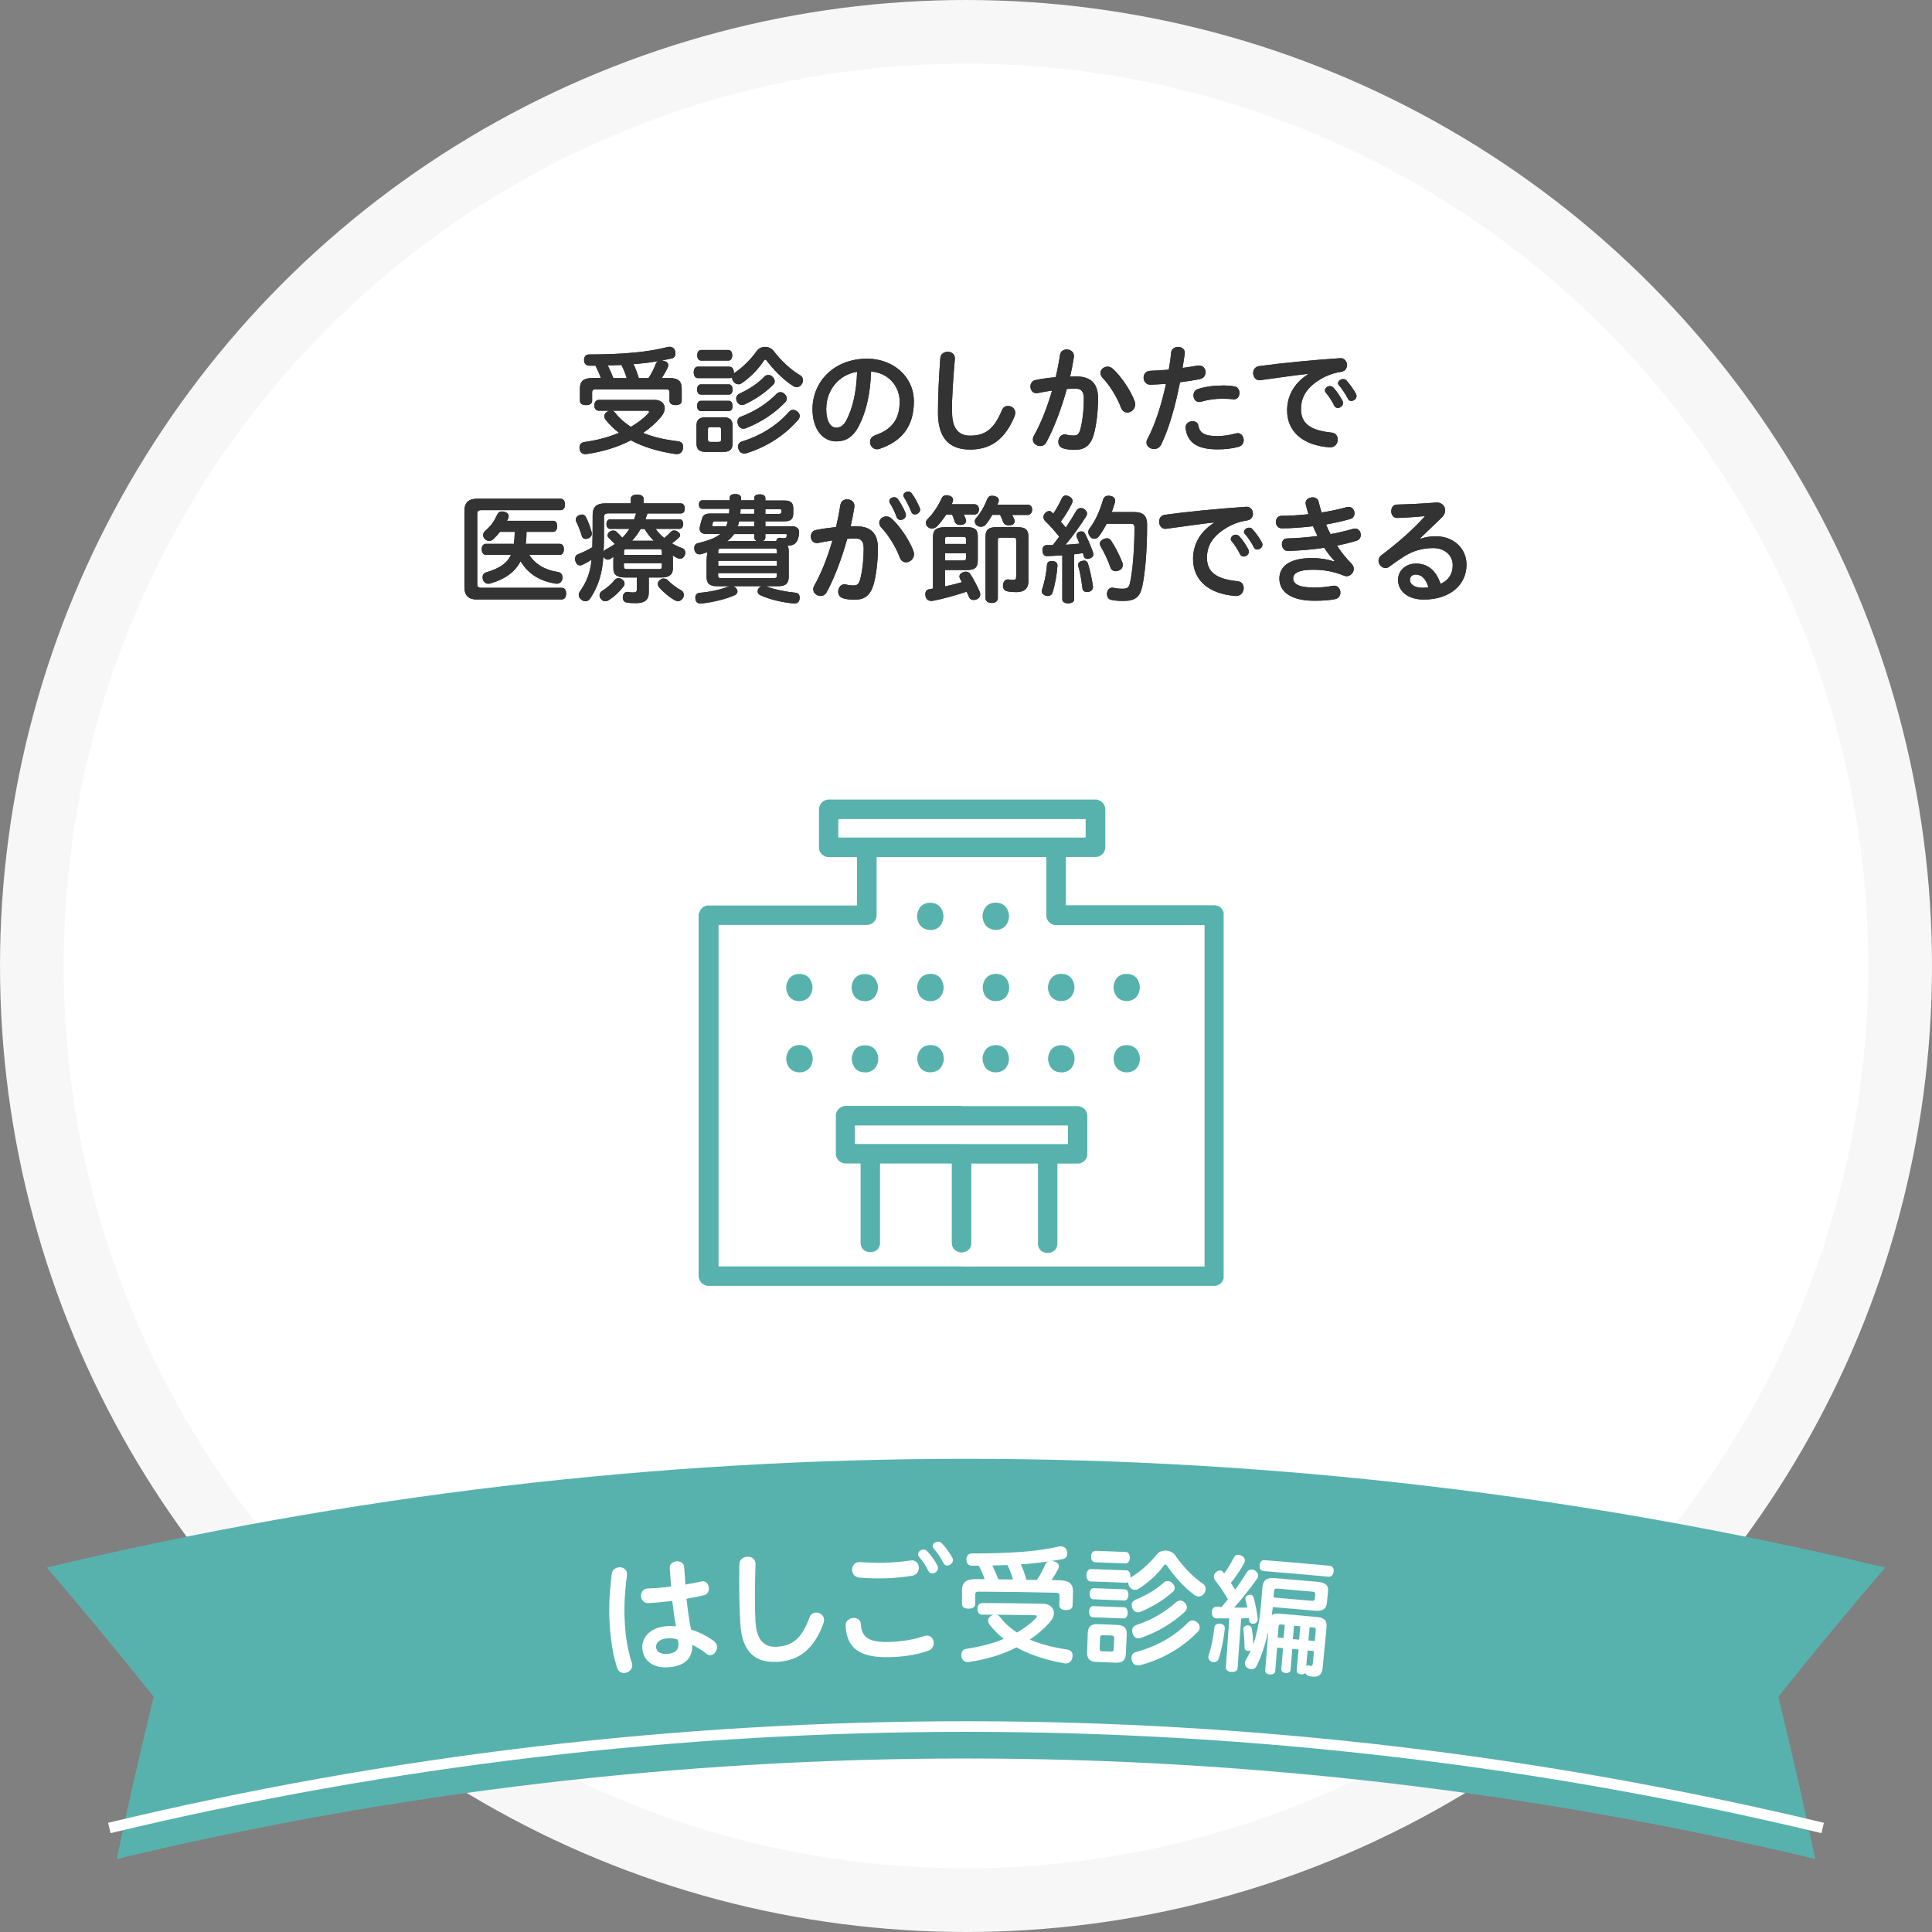 <?xml version="1.0" encoding="UTF-8"?><svg id="_レイヤー_2" xmlns="http://www.w3.org/2000/svg" viewBox="0 0 182 182"><rect x="0" y="0" width="182" height="182" fill="#808080" stroke="none"/><defs><style>.cls-1{stroke:#fff;}.cls-1,.cls-2{fill:none;stroke-miterlimit:10;}.cls-2{stroke:#f7f7f7;stroke-width:12px;}.cls-3{fill:#333;}.cls-3,.cls-4,.cls-5{stroke-width:0px;}.cls-4{fill:#fff;}.cls-5{fill:#57b2ad;}</style></defs><g id="_レイアウト"><circle class="cls-2" cx="91" cy="91" r="85"/><circle class="cls-4" cx="91" cy="91" r="85"/><path class="cls-3" d="M56.42,38.69c-.26,0-.43-.18-.43-.5s.17-.52.43-.52h5.27c.54,0,.93.32.93.79,0,.24-.11.54-.38.85-.47.55-1.03,1.05-1.66,1.47.97.4,2.07.64,3.22.78.34.03.55.19.55.52,0,.06,0,.11-.01.17-.06.36-.29.53-.59.53-.04,0-.09,0-.13-.01-1.53-.22-2.97-.64-4.19-1.29-1.23.64-2.64,1.07-4.14,1.29-.04.01-.09.01-.13.01-.28,0-.51-.15-.56-.46-.01-.06-.01-.11-.01-.15,0-.27.14-.48.45-.53,1.18-.16,2.28-.45,3.27-.87-.46-.35-.89-.76-1.24-1.21-.09-.11-.14-.23-.14-.36,0-.14.07-.27.23-.39.08-.05.15-.1.24-.12h-.97ZM56.6,35.62c-.13-.41-.32-.79-.5-1.17h-.58c-.33,0-.5-.22-.5-.53,0-.33.17-.53.48-.53,1.41,0,2.88-.04,4.39-.19,1.09-.11,2.12-.28,3-.51.07-.01.13-.02.19-.02.24,0,.44.13.52.4.02.08.03.15.03.23,0,.24-.13.43-.37.47-.31.07-.62.13-.96.19.08,0,.14.01.22.03.3.08.43.22.43.42,0,.07-.02.14-.06.23-.14.31-.34.65-.54.97h.7c.84,0,1.17.3,1.17.99v1.14c0,.3-.23.42-.57.42s-.58-.12-.58-.42v-.76c0-.23-.09-.3-.3-.3h-6.69c-.2,0-.3.07-.3.3v.76c0,.3-.24.42-.58.42s-.57-.12-.57-.42v-1.14c0-.69.34-.99,1.18-.99h.78ZM59.04,35.62c-.13-.43-.3-.85-.5-1.24-.42.02-.86.04-1.29.04.2.4.37.79.53,1.2h1.25ZM57.68,38.69c.1.03.2.1.28.21.41.52.9.95,1.47,1.31.61-.35,1.16-.77,1.62-1.24.07-.07.09-.12.09-.17,0-.07-.05-.11-.15-.11h-3.3ZM61.09,35.62c.31-.47.53-.92.69-1.35.05-.12.13-.2.24-.25-.58.1-1.2.18-1.82.24-.18.01-.35.02-.52.04.2.42.36.87.5,1.32h.9Z"/><path class="cls-3" d="M68.73,34.55c.26,0,.4.24.4.54v.1s.05-.06.09-.08c.74-.5,1.5-1.24,2.08-2.06.18-.25.47-.37.77-.37s.6.12.79.36c.7.91,1.58,1.76,2.53,2.32.17.1.25.27.25.46,0,.12-.03.24-.1.35-.12.2-.29.3-.48.3-.12,0-.25-.04-.37-.12-.97-.63-1.84-1.55-2.46-2.37-.05-.07-.1-.1-.14-.1s-.1.03-.14.11c-.51.78-1.24,1.53-2.08,2.11-.1.07-.2.1-.31.1-.19,0-.39-.11-.51-.31-.06-.11-.09-.22-.09-.32v-.02c-.07.04-.13.07-.22.07h-3c-.25,0-.39-.24-.39-.54s.13-.54.39-.54h3ZM69.01,41.77c0,.58-.28.8-.87.8h-1.66c-.59,0-.87-.22-.87-.8v-1.67c0-.57.28-.79.87-.79h1.66c.59,0,.87.22.87.79v1.67ZM66.02,37.17c-.24,0-.35-.22-.35-.48s.11-.48.35-.48h2.66c.21,0,.33.22.33.48s-.12.48-.33.48h-2.66ZM66.02,38.72c-.24,0-.35-.22-.35-.48s.11-.48.35-.48h2.66c.21,0,.33.22.33.48s-.12.48-.33.48h-2.66ZM66.05,33.97c-.23,0-.37-.21-.37-.5s.14-.5.37-.5h2.57c.22,0,.36.21.36.5s-.14.5-.36.5h-2.57ZM67.93,40.47c0-.19-.08-.23-.26-.23h-.73c-.19,0-.25.04-.25.23v.92c0,.19.07.24.25.24h.73c.19,0,.26-.05.26-.24v-.92ZM72.36,35.32c.14,0,.3.05.42.18.13.13.2.28.2.41,0,.12-.04.23-.14.33-.78.78-1.71,1.4-2.7,1.86-.08.03-.15.05-.23.05-.2,0-.4-.11-.51-.36-.03-.09-.05-.18-.05-.25,0-.21.12-.37.33-.47.85-.39,1.69-.92,2.35-1.61.08-.09.2-.13.33-.13ZM73.51,36.94c.14,0,.29.05.42.19.12.12.19.26.19.4s-.05.25-.15.36c-1.02,1.07-2.29,1.89-3.7,2.45-.09.03-.18.04-.25.04-.22,0-.4-.13-.5-.38-.03-.1-.05-.19-.05-.28,0-.22.12-.4.35-.48,1.28-.48,2.41-1.2,3.36-2.16.1-.09.22-.14.34-.14ZM75.33,39.19c0,.12-.04.25-.14.36-1.33,1.52-2.99,2.55-4.85,3.14-.09.02-.17.03-.24.03-.23,0-.44-.12-.53-.41-.03-.09-.04-.18-.04-.25,0-.25.15-.42.4-.48,1.74-.55,3.26-1.49,4.4-2.79.11-.12.24-.18.37-.18.14,0,.29.06.41.15.15.12.23.28.23.43Z"/><path class="cls-3" d="M80.93,40.08c-.59,1.16-1.3,1.5-2.17,1.5-1.19,0-2.22-1.07-2.22-3.04,0-2.55,1.99-4.75,5.15-4.75,2.4,0,4.4,1.64,4.4,4.03s-1.18,3.77-3.23,4.46c-.09.03-.17.04-.24.04-.4,0-.66-.34-.66-.69,0-.24.14-.5.46-.62,1.65-.57,2.33-1.55,2.33-3.19,0-1.41-1.03-2.7-2.7-2.82-.04,2.07-.48,3.84-1.12,5.08ZM77.83,38.46c0,1.29.44,1.83.95,1.83.35,0,.69-.18.97-.73.55-1.07.94-2.62.99-4.53-1.77.26-2.9,1.8-2.9,3.43Z"/><path class="cls-3" d="M89.69,38.85c0,1.58.68,2.19,1.69,2.19,1.34,0,2.23-.52,3-2.39.11-.29.34-.41.58-.41.34,0,.68.25.68.64,0,.09-.02.19-.05.29-.9,2.24-2.29,3.18-4.2,3.18s-3.03-1.01-3.03-3.47c0-1.45.07-3.12.22-5.15.03-.4.37-.59.7-.59s.67.2.67.61v.07c-.17,1.96-.28,3.7-.28,5.04Z"/><path class="cls-3" d="M99.86,33.42c.05-.34.33-.5.63-.5.33,0,.68.21.68.62,0,.04,0,.09-.01.13-.09.58-.21,1.19-.35,1.8.19-.01.37-.01.55-.01,1.43,0,2.08.69,2.08,2.05s-.17,2.56-.4,3.41c-.29,1.03-.85,1.45-1.74,1.45-.46,0-.8-.03-1.1-.12-.35-.09-.5-.35-.5-.63,0-.35.23-.7.59-.7.06,0,.1.01.15.02.24.07.5.09.71.09.31,0,.48-.11.61-.54.19-.68.34-1.74.34-2.94,0-.66-.22-.94-.8-.94-.25,0-.53.01-.8.03-.51,1.83-1.18,3.64-1.94,5.04-.13.24-.35.34-.57.34-.34,0-.69-.25-.69-.62,0-.12.03-.23.1-.36.64-1.12,1.24-2.64,1.71-4.25-.47.07-.94.15-1.35.24-.04.01-.09.01-.13.01-.36,0-.56-.31-.56-.63,0-.26.15-.54.48-.61.57-.12,1.23-.21,1.9-.27.17-.72.31-1.44.41-2.13ZM103.67,35.13c0-.33.31-.59.66-.59.17,0,.34.05.5.2.78.7,1.71,2.08,2.06,3.07.04.1.05.2.05.29,0,.44-.37.76-.75.76-.23,0-.47-.13-.59-.46-.38-1.02-1.11-2.16-1.72-2.79-.14-.15-.21-.32-.21-.46Z"/><path class="cls-3" d="M110.32,33.21c.04-.35.35-.53.66-.53s.63.19.63.55v.09c-.07.44-.13.89-.21,1.34.5-.07.98-.14,1.41-.22.06-.01.1-.01.14-.01.4,0,.62.32.62.64,0,.29-.18.57-.56.65-.56.11-1.2.21-1.85.29-.43,2.22-1.05,4.41-1.78,5.88-.15.29-.41.41-.66.41-.36,0-.72-.25-.72-.62,0-.1.02-.21.09-.32.72-1.35,1.32-3.21,1.75-5.2-.51.03-1,.07-1.46.08-.42.01-.65-.33-.65-.66s.21-.64.64-.65c.56-.02,1.14-.05,1.73-.11.1-.53.18-1.07.23-1.6ZM116.57,40.8c.37,0,.59.33.59.66,0,.26-.14.54-.48.63-.66.18-1.25.24-1.99.24-1.93,0-2.81-.64-3-1.96-.01-.03-.01-.07-.01-.1,0-.39.34-.59.66-.59.26,0,.51.13.55.42.12.66.55.98,1.78.98.53,0,1.11-.08,1.71-.24.08-.02.13-.03.2-.03ZM115.1,36.31c.51,0,.9.04,1.19.09.32.05.47.34.47.62,0,.31-.18.6-.52.6-.02,0-.06,0-.09-.01-.2-.02-.55-.05-1.01-.05-.71,0-1.42.11-2.01.29-.07.01-.12.02-.17.02-.33,0-.53-.31-.53-.62,0-.25.12-.51.41-.6.72-.23,1.46-.33,2.26-.33Z"/><path class="cls-3" d="M123.21,35.22c-1.28.14-2.64.34-4.46.59-.03.01-.07.01-.1.01-.38,0-.6-.34-.6-.68,0-.3.18-.59.55-.65,2.31-.31,5-.57,7.67-.75h.03c.38,0,.59.33.59.66,0,.29-.17.56-.52.62-.67.1-1.27.3-1.85.63-1.49.85-1.96,1.82-1.96,2.89,0,1.3.8,2,2.87,2.21.41.03.59.34.59.65,0,.36-.25.74-.7.74h-.07c-2.61-.19-4-1.56-4-3.48,0-1.22.53-2.48,1.96-3.4v-.04ZM124.82,36.77c0-.22.22-.4.46-.4.11,0,.23.04.33.14.28.3.65.84.86,1.25.04.07.05.14.05.21,0,.26-.26.46-.5.46-.13,0-.26-.07-.33-.21-.2-.42-.52-.91-.79-1.23-.07-.08-.09-.15-.09-.23ZM126.06,36.08c0-.2.24-.37.47-.37.11,0,.22.03.3.12.27.29.68.84.91,1.28.03.07.05.13.05.2,0,.26-.26.46-.5.46-.12,0-.24-.06-.3-.19-.22-.43-.57-.96-.86-1.29-.07-.07-.09-.14-.09-.21Z"/><path class="cls-3" d="M44.96,56.48c-.79,0-1.21-.35-1.21-1.16v-7.21c0-.78.42-1.13,1.21-1.13h7.83c.27,0,.43.17.43.54,0,.35-.15.54-.43.54h-7.47c-.25,0-.36.09-.36.35v6.6c0,.27.11.36.36.36h7.58c.28,0,.43.18.43.54s-.15.56-.43.56h-7.94ZM49.86,52.27c.57.89,1.47,1.43,2.73,1.62.23.03.4.23.4.51,0,.04,0,.09-.01.13-.05.3-.29.46-.53.46-.03,0-.05,0-.09-.01-1.52-.23-2.6-.92-3.32-2.11-.51.98-1.39,1.66-2.83,2.09-.08.02-.14.03-.21.03-.23,0-.42-.13-.51-.39-.02-.09-.03-.17-.03-.23,0-.22.11-.39.34-.45,1.29-.39,1.98-.87,2.33-1.65h-2.35c-.25,0-.4-.21-.4-.53,0-.3.14-.51.4-.51h2.63c.05-.37.07-.75.08-1.13h-1.39c-.19.25-.4.48-.63.69-.11.11-.25.17-.38.17-.14,0-.28-.06-.4-.17s-.18-.25-.18-.39.07-.27.19-.38c.5-.45.8-.8,1.13-1.53.1-.21.24-.31.45-.31.07,0,.14.01.22.03.28.07.42.22.42.42,0,.07-.02.14-.05.22-.04.08-.08.14-.11.21h4.36c.24,0,.37.2.37.5s-.13.54-.37.54h-2.52c0,.37-.02.76-.08,1.13h3.19c.27,0,.41.2.41.51s-.13.53-.41.53h-2.85Z"/><path class="cls-3" d="M64,48.91c.23,0,.36.2.36.45s-.13.46-.36.46h-2.24c.23.33.51.62.81.86.25-.19.46-.4.63-.58.08-.09.19-.13.3-.13s.23.03.34.11c.15.09.23.22.23.33,0,.07-.02.13-.07.18-.18.2-.44.41-.71.59.33.19.67.35,1,.47.18.07.27.23.27.42,0,.08-.01.15-.05.23-.09.22-.26.33-.44.33-.08,0-.15-.01-.22-.04-.18-.09-.33-.17-.48-.26.01.12.02.24.02.32v.9c0,.59-.36.85-1.08.85h-1.19v1.39c0,.76-.4,1.03-1.28,1.03-.27,0-.6-.02-.81-.06s-.36-.19-.36-.46c0-.04,0-.09.01-.13.03-.27.22-.41.42-.41.02,0,.06,0,.08.01.13.02.31.04.46.04.26,0,.35-.07.35-.27v-1.14h-1.14c-.7,0-1.07-.25-1.07-.85v-.76c0-.08.01-.2.01-.34-.1.08-.19.14-.28.2-.08.04-.17.07-.25.07-.18,0-.34-.11-.42-.32v.04c-.11,1.55-.44,2.72-1.22,3.91-.12.2-.29.29-.46.29-.13,0-.26-.04-.38-.14-.17-.12-.26-.29-.26-.46,0-.11.04-.23.12-.34.64-.9.97-1.78,1.09-2.98-.29.2-.61.37-.91.51-.06.02-.11.03-.18.03-.19,0-.34-.13-.42-.36-.03-.09-.05-.18-.05-.25,0-.2.09-.36.28-.44.46-.18.93-.4,1.35-.66.03-.85.03-1.95.03-3.05,0-.75.39-1.08,1.16-1.08h2.43v-.43c0-.24.23-.4.6-.4s.61.15.61.4v.43h3.5c.25,0,.38.2.38.47,0,.31-.13.48-.38.48h-3.14c-.06.19-.12.37-.19.56h3.21ZM54.82,48.47c.17,0,.29.08.37.23.2.38.38.86.54,1.41.01.05.02.11.02.18,0,.15-.08.31-.32.42-.09.03-.18.06-.25.06-.17,0-.3-.08-.36-.25-.14-.47-.35-1.01-.55-1.41-.02-.06-.03-.11-.03-.17,0-.15.1-.32.3-.4.11-.04.2-.07.29-.07ZM58.84,54.98c0,.09-.03.19-.1.26-.33.45-.85.95-1.4,1.3-.11.07-.22.1-.33.1-.15,0-.3-.08-.41-.23-.09-.11-.12-.22-.12-.33,0-.17.09-.32.24-.42.45-.26.92-.69,1.16-1,.1-.13.24-.2.38-.2.11,0,.21.03.31.1.18.1.26.25.26.42ZM57.5,49.83c-.24,0-.37-.2-.37-.46s.13-.45.37-.45h2.24c.07-.19.12-.37.18-.56h-2.6c-.32,0-.42.1-.42.39v.87c0,.81,0,1.64-.04,2.33.04-.07.1-.12.18-.17.32-.17.6-.34.88-.53-.19-.21-.43-.45-.61-.62-.05-.06-.08-.12-.08-.2,0-.12.08-.25.2-.34.12-.08.23-.11.34-.11.1,0,.2.03.28.09.19.17.38.36.57.59.25-.25.48-.53.67-.84h-1.79ZM62.35,52.28v-.32c0-.19-.08-.23-.25-.23h-3.05c-.2,0-.27.04-.27.23v.32h3.58ZM58.78,53.39c0,.17.08.22.27.22h3.05c.18,0,.25-.06.25-.22v-.34h-3.58v.34ZM60.35,49.83c-.23.4-.5.78-.81,1.11h2.05c-.34-.33-.63-.7-.87-1.11h-.36ZM62.54,54.5c.14,0,.26.05.36.15.32.35.86.74,1.28.97.15.08.24.24.24.42,0,.11-.03.23-.11.33-.12.18-.27.26-.45.26-.1,0-.2-.03-.3-.09-.52-.29-1.08-.76-1.47-1.21-.08-.1-.12-.21-.12-.32,0-.15.08-.3.23-.4.11-.08.23-.12.34-.12Z"/><path class="cls-3" d="M71.05,47.15v-.22c0-.25.19-.36.52-.36s.53.12.53.36v.22h1.78c.67,0,.85.26.85.77v.41c0,.51-.18.78-.85.78h-1.78v.46h2.42c.53,0,.76.2.76.58,0,.04,0,.09-.01.13-.03.26-.08.48-.18.68-.18.32-.44.43-.9.45.08.14.11.31.11.51v2.42c0,.61-.28.88-.98.88h-1.23c.07.01.13.03.2.06.73.26,1.63.45,2.6.55.3.02.44.19.44.46v.09c-.03.31-.21.47-.48.47h-.08c-1.06-.1-2.24-.36-3.16-.79-.17-.08-.24-.22-.24-.35,0-.12.04-.23.13-.32.07-.09.17-.14.26-.17h-2.76c.13.02.25.08.34.19.09.1.13.21.13.31,0,.14-.09.27-.26.35-.83.36-1.97.66-3.14.78h-.1c-.26,0-.43-.13-.46-.44-.01-.04-.01-.08-.01-.1,0-.29.17-.46.44-.47.99-.08,1.96-.31,2.6-.56.07-.02.13-.04.2-.06h-1.21c-.69,0-.97-.27-.97-.88v-1.36c0-.34.03-.68.08-.97-.18.07-.35.12-.53.18-.08.02-.14.03-.21.03-.23,0-.41-.13-.48-.4-.01-.08-.02-.14-.02-.2,0-.23.12-.41.35-.45.88-.22,1.62-.46,2.11-.87h-1.34c-.42,0-.61-.2-.61-.51,0-.07.01-.14.03-.23.05-.22.12-.44.18-.66.09-.38.33-.52.76-.52h1.8c.01-.15.03-.3.03-.45h-2.53c-.22,0-.34-.14-.34-.41,0-.24.12-.39.34-.39h2.55v-.2c0-.28.2-.39.54-.39s.54.13.54.39v.2h1.24ZM67.37,49.11c-.13,0-.18.02-.21.11l-.07.23s-.01.03-.01.04c0,.06.03.08.11.08h1.22c.07-.15.11-.31.15-.46h-1.2ZM73.19,51.9c0-.18-.08-.23-.26-.23h-5.01c-.19,0-.26.06-.26.23v.24h5.53v-.24ZM73.19,52.83h-5.53v.47h5.53v-.47ZM67.65,53.99v.25c0,.17.08.22.26.22h5.01c.19,0,.26-.06.26-.22v-.25h-5.53ZM69.13,50.34c-.15.22-.37.45-.64.66.22-.02.45-.03.62-.03h2.25c-.2-.04-.3-.15-.3-.34v-.32h-1.9l-.02.03ZM71.05,49.57v-.46h-1.42c-.03.15-.08.31-.13.46h1.55ZM71.05,48.4v-.45h-1.28c-.01.15-.02.3-.03.45h1.31ZM73.14,50.92c.03-.18.14-.26.29-.26h.02c.12.01.23.04.35.04.22,0,.29-.01.32-.29v-.03c0-.07-.04-.07-.12-.07h-1.9v.32c0,.19-.1.3-.31.34h1.34v-.06ZM73.43,48.4c.13,0,.18-.04.18-.15v-.15c0-.1-.04-.14-.18-.14h-1.33v.45h1.33Z"/><path class="cls-3" d="M79.18,47.53c.06-.34.33-.49.63-.49.33,0,.68.21.68.62,0,.04,0,.09-.01.13-.09.58-.21,1.19-.35,1.8.19-.01.37-.01.55-.01,1.38,0,2.02.69,2.02,2.05s-.17,2.56-.4,3.41c-.29,1.03-.85,1.45-1.74,1.45-.46,0-.8-.03-1.1-.12-.35-.09-.5-.35-.5-.63,0-.35.23-.7.59-.7.05,0,.1.01.15.02.24.07.5.09.72.09.31,0,.48-.11.6-.54.19-.68.34-1.74.34-2.94,0-.66-.22-.94-.75-.94-.25,0-.53.01-.8.03-.51,1.83-1.18,3.64-1.94,5.04-.13.24-.35.34-.57.34-.34,0-.69-.25-.69-.62,0-.12.03-.23.1-.36.64-1.12,1.24-2.64,1.71-4.25-.47.07-.93.15-1.35.24-.04.01-.09.01-.13.01-.36,0-.56-.31-.56-.63,0-.26.15-.54.48-.6.57-.12,1.23-.21,1.9-.28.16-.71.31-1.44.41-2.13ZM82.83,49.24c0-.33.31-.59.66-.59.17,0,.34.05.5.2.78.7,1.71,2.08,2.06,3.07.04.1.05.2.05.29,0,.44-.37.76-.75.76-.23,0-.47-.13-.59-.46-.38-1.02-1.11-2.16-1.72-2.79-.14-.15-.21-.32-.21-.46ZM83.78,47.2c0-.21.22-.36.45-.36.13,0,.26.05.36.18.23.33.56.9.73,1.35.01.05.02.11.02.15,0,.27-.26.46-.51.46-.15,0-.3-.08-.36-.25-.14-.43-.4-.96-.63-1.32-.04-.08-.07-.14-.07-.21ZM85.1,46.66c0-.2.23-.35.45-.35.13,0,.25.04.34.17.24.32.57.9.76,1.38.02.06.03.11.03.15,0,.26-.26.45-.5.45-.14,0-.28-.07-.33-.23-.18-.44-.45-1.01-.69-1.38-.04-.07-.07-.13-.07-.19Z"/><path class="cls-3" d="M89.03,55.24c.54-.11,1.07-.25,1.59-.4-.07-.13-.13-.24-.19-.33-.03-.08-.05-.14-.05-.2,0-.18.14-.33.33-.4.08-.03.18-.06.25-.06.19,0,.35.08.44.22.28.42.66,1.14.91,1.71.02.08.03.15.03.22,0,.18-.08.34-.31.45-.1.04-.21.07-.31.07-.19,0-.35-.09-.42-.24-.07-.18-.15-.36-.24-.54-1.1.36-2.23.68-3.19.86-.05.01-.1.01-.14.01-.25,0-.46-.12-.54-.42-.01-.08-.02-.15-.02-.22,0-.25.13-.43.36-.46l.36-.07v-4.88c0-.63.32-.9,1.17-.9h2.05c.73,0,1,.25,1,.87v2.3c0,.62-.28.87-1,.87h-2.09v1.54ZM90.8,48.49c.08.17.14.32.19.46.01.03.02.07.02.11,0,.15-.11.32-.33.36-.09.02-.17.03-.24.03-.24,0-.42-.1-.5-.3-.07-.21-.14-.44-.25-.67h-.56c-.26.4-.55.78-.84,1.08-.14.15-.32.23-.5.23-.13,0-.26-.04-.37-.13-.13-.11-.2-.26-.2-.41,0-.13.06-.26.17-.36.52-.5,1.01-1.27,1.31-1.94.08-.2.25-.3.47-.3.08,0,.15.01.23.04.24.05.38.21.38.42,0,.04-.01.1-.02.14-.03.09-.07.17-.11.25h2.13c.27,0,.44.2.44.47s-.14.5-.44.5h-.99ZM91,51.24v-.44c0-.2-.07-.23-.28-.23h-1.42c-.21,0-.28.03-.28.23v.44h1.97ZM90.72,52.8c.21,0,.28-.04.28-.24v-.44h-1.97v.68h1.69ZM93.49,48.49c-.2.34-.41.67-.65.95-.11.12-.27.18-.43.18-.13,0-.26-.03-.37-.11-.14-.1-.21-.24-.21-.38,0-.12.04-.24.14-.34.4-.46.8-1.15,1.03-1.78.1-.22.25-.31.45-.31.07,0,.14.01.23.03.24.05.41.19.41.4,0,.04-.01.1-.03.17-.03.08-.07.17-.1.24h2.85c.25,0,.42.17.42.46s-.17.51-.42.51h-1.46c.09.18.17.33.22.47.01.04.02.08.02.12,0,.15-.1.32-.34.37-.08.01-.15.02-.22.02-.23,0-.45-.1-.53-.32-.09-.24-.18-.46-.29-.67h-.73ZM96.89,54.71c0,.7-.37,1.07-1.14,1.07-.31,0-.62-.02-.87-.08-.23-.04-.4-.22-.4-.52,0-.03,0-.08.01-.12.04-.31.23-.48.46-.48.02,0,.05,0,.09.01.11.02.26.04.39.04.23,0,.3-.07.3-.35v-3.39c0-.2-.08-.24-.29-.24h-1.16c-.21,0-.28.04-.28.24v5.48c0,.26-.24.43-.58.43s-.58-.17-.58-.43v-5.83c0-.63.29-.88,1.02-.88h2c.74,0,1.02.25,1.02.88v4.17Z"/><path class="cls-3" d="M99.62,53.22v.02c-.05.85-.23,1.84-.47,2.6-.07.2-.24.3-.44.3-.07,0-.12-.01-.19-.02-.22-.07-.39-.22-.39-.42,0-.04.01-.1.02-.14.26-.7.42-1.63.48-2.34.01-.25.19-.37.43-.37h.1c.26.03.45.15.45.39ZM100.06,52.31c-.5.03-.97.07-1.41.08h-.02c-.26,0-.42-.2-.43-.53v-.03c0-.3.17-.48.4-.48h.57s.06-.08.09-.11c.18-.23.35-.45.52-.68-.42-.54-.91-1.09-1.34-1.49-.1-.11-.14-.23-.14-.36s.04-.26.14-.36c.13-.14.26-.21.4-.21.09,0,.17.03.23.1.05.04.1.1.15.15.31-.46.61-1.01.81-1.46.09-.18.22-.25.38-.25.09,0,.19.02.29.08.21.09.34.25.34.43,0,.07-.01.14-.05.21-.25.53-.63,1.16-1.06,1.74.17.19.32.37.47.56.37-.55.71-1.1,1.01-1.61.09-.15.24-.23.41-.23.1,0,.19.02.28.08.18.1.3.26.3.44,0,.07-.02.13-.05.21-.54.87-1.28,1.9-1.97,2.73.44-.02.87-.07,1.31-.11-.09-.22-.18-.44-.26-.63-.02-.04-.03-.09-.03-.13,0-.14.1-.3.27-.36.08-.02.14-.03.21-.03.15,0,.28.08.35.24.26.53.57,1.23.75,1.79.01.04.02.09.02.13,0,.18-.13.31-.34.39-.08.03-.14.04-.21.04-.17,0-.3-.09-.35-.24-.02-.1-.06-.19-.08-.3-.28.04-.55.08-.83.11v4.24c0,.24-.24.38-.57.38-.31,0-.55-.14-.55-.38v-4.13ZM102.08,52.8c.2,0,.35.1.41.29.19.62.39,1.51.47,2.17v.06c0,.23-.19.4-.44.44-.05.01-.1.01-.14.01-.22,0-.38-.11-.41-.34-.08-.64-.21-1.51-.4-2.12-.01-.03-.01-.07-.01-.1,0-.18.14-.32.35-.37.05-.01.11-.02.17-.02ZM104.26,49.31c-.22.44-.47.86-.75,1.23-.1.13-.25.21-.42.21-.13,0-.26-.04-.36-.15-.13-.14-.21-.31-.21-.47,0-.12.03-.24.12-.35.54-.69.97-1.66,1.28-2.74.08-.23.25-.34.5-.34.07,0,.12.01.19.02.28.05.44.22.44.45,0,.05-.01.12-.03.19-.08.29-.18.58-.29.88h2.15c.79,0,1.18.34,1.18,1.18,0,2.57-.19,4.6-.47,5.89-.22.96-.7,1.3-1.74,1.3-.51,0-.89-.03-1.2-.11-.22-.04-.37-.26-.37-.55,0-.03,0-.08.01-.12.05-.3.25-.47.49-.47.03,0,.07,0,.11.01.24.06.51.09.85.09.43,0,.62-.09.71-.56.25-1.08.42-3.17.42-5.19,0-.3-.09-.37-.36-.37h-2.23ZM104.24,50.7c.19,0,.35.09.44.25.4.59.8,1.41,1.06,2.06.02.08.03.14.03.21,0,.22-.11.41-.36.52-.1.04-.21.07-.3.07-.23,0-.42-.12-.5-.34-.21-.64-.58-1.42-.92-1.99-.05-.09-.08-.18-.08-.25,0-.19.11-.34.32-.43.1-.05.21-.09.31-.09Z"/><path class="cls-3" d="M114.35,49.22c-1.28.14-2.64.34-4.46.59-.03.01-.07.01-.1.01-.38,0-.6-.34-.6-.68,0-.3.18-.59.55-.65,2.31-.31,5-.57,7.67-.75h.03c.38,0,.59.33.59.66,0,.29-.17.56-.52.62-.67.1-1.27.3-1.85.63-1.49.85-1.96,1.82-1.96,2.89,0,1.3.8,2,2.87,2.21.41.03.59.34.59.65,0,.36-.25.74-.7.74h-.07c-2.61-.19-4-1.56-4-3.48,0-1.22.53-2.48,1.96-3.4v-.04ZM115.95,50.77c0-.22.22-.4.46-.4.11,0,.23.04.33.14.28.3.65.84.86,1.25.04.07.05.14.05.21,0,.26-.26.46-.5.46-.13,0-.26-.07-.33-.21-.2-.42-.52-.91-.79-1.23-.07-.08-.09-.15-.09-.23ZM117.2,50.08c0-.2.24-.37.47-.37.11,0,.22.03.3.12.27.29.68.84.91,1.28.03.07.05.13.05.2,0,.26-.26.46-.5.46-.12,0-.24-.06-.3-.19-.22-.43-.57-.96-.86-1.29-.07-.07-.09-.14-.09-.21Z"/><path class="cls-3" d="M125.72,52.84c-.33-.33-.66-.75-.98-1.24-1.14.18-2.32.27-3.42.3-.36.01-.56-.32-.56-.63,0-.28.15-.55.48-.55.94-.02,1.91-.1,2.87-.23-.15-.3-.29-.6-.42-.92-1,.12-2.01.2-2.94.2-.37,0-.56-.31-.56-.6s.18-.58.54-.58c.8,0,1.67-.06,2.53-.15-.1-.31-.18-.62-.25-.91-.01-.05-.02-.1-.02-.14,0-.34.33-.54.66-.54.25,0,.52.13.57.43.08.33.17.66.28,1,.86-.14,1.67-.31,2.37-.51.05-.01.12-.02.18-.02.34,0,.55.31.55.6,0,.23-.12.46-.4.54-.68.2-1.46.37-2.28.52.12.31.26.62.42.91.75-.14,1.46-.31,2.12-.5.07-.02.13-.03.19-.03.34,0,.54.3.54.59,0,.24-.12.47-.41.56-.57.18-1.19.33-1.83.46.4.62.86,1.19,1.35,1.68.17.17.23.34.23.52,0,.36-.33.68-.67.68-.08,0-.15-.01-.22-.04-.9-.36-1.77-.57-2.96-.57-1.4,0-1.86.35-1.86.83s.5.85,1.98.85c.58,0,1.19-.06,1.78-.17.03-.01.08-.01.11-.01.36,0,.58.33.58.65,0,.28-.15.54-.5.62-.56.11-1.13.15-1.97.15-2.18,0-3.28-.84-3.28-2.09,0-1.09.88-1.93,3.07-1.93.76,0,1.45.11,2.09.32l.02-.03Z"/><path class="cls-3" d="M133.84,50.75c.45-.17.94-.23,1.43-.23,1.63,0,2.88,1.11,2.88,2.68,0,1.85-1.51,3.28-4.02,3.28-1.49,0-2.43-.77-2.43-1.87,0-.78.65-1.52,1.69-1.52s1.88.58,2.31,1.91c.69-.29,1.15-.87,1.15-1.77s-.74-1.6-1.83-1.6c-1.01,0-1.92.26-2.77.8-.52.33-1.01.68-1.33.92-.13.12-.27.16-.41.16-.35,0-.65-.35-.65-.69,0-.18.08-.36.25-.5,1.45-1.08,2.99-2.41,4.13-3.7-.86.08-1.66.14-2.61.17-.39.01-.57-.31-.57-.63s.18-.62.53-.63c1.18-.03,2.43-.09,3.72-.19h.07c.44,0,.76.34.76.74,0,.22-.1.46-.33.68l-2.01,1.93.03.03ZM133.4,54.12c-.4,0-.58.23-.58.51,0,.42.45.74,1.19.74.21,0,.42-.02.55-.04-.21-.77-.64-1.2-1.16-1.2Z"/><path class="cls-3" d="M56.42,38.69c-.26,0-.43-.18-.43-.5s.17-.52.43-.52h5.27c.54,0,.93.32.93.79,0,.24-.11.54-.38.85-.47.55-1.03,1.05-1.66,1.47.97.4,2.07.64,3.22.78.34.03.55.19.55.52,0,.06,0,.11-.01.17-.06.36-.29.53-.59.53-.04,0-.09,0-.13-.01-1.53-.22-2.97-.64-4.19-1.29-1.23.64-2.64,1.07-4.14,1.29-.04.01-.09.01-.13.01-.28,0-.51-.15-.56-.46-.01-.06-.01-.11-.01-.15,0-.27.14-.48.45-.53,1.18-.16,2.28-.45,3.27-.87-.46-.35-.89-.76-1.24-1.21-.09-.11-.14-.23-.14-.36,0-.14.07-.27.23-.39.08-.05.15-.1.24-.12h-.97ZM56.6,35.62c-.13-.41-.32-.79-.5-1.17h-.58c-.33,0-.5-.22-.5-.53,0-.33.17-.53.48-.53,1.41,0,2.88-.04,4.39-.19,1.09-.11,2.12-.28,3-.51.07-.01.13-.02.19-.02.24,0,.44.13.52.4.02.08.03.15.03.23,0,.24-.13.43-.37.47-.31.07-.62.13-.96.19.08,0,.14.01.22.03.3.08.43.22.43.42,0,.07-.02.14-.06.23-.14.31-.34.65-.54.97h.7c.84,0,1.17.3,1.17.99v1.14c0,.3-.23.42-.57.42s-.58-.12-.58-.42v-.76c0-.23-.09-.3-.3-.3h-6.69c-.2,0-.3.07-.3.3v.76c0,.3-.24.42-.58.42s-.57-.12-.57-.42v-1.14c0-.69.34-.99,1.18-.99h.78ZM59.04,35.62c-.13-.43-.3-.85-.5-1.24-.42.02-.86.04-1.29.04.2.4.37.79.53,1.2h1.25ZM57.68,38.69c.1.03.2.1.28.21.41.52.9.95,1.47,1.31.61-.35,1.16-.77,1.62-1.24.07-.07.09-.12.09-.17,0-.07-.05-.11-.15-.11h-3.3ZM61.09,35.62c.31-.47.53-.92.69-1.35.05-.12.13-.2.24-.25-.58.1-1.2.18-1.82.24-.18.01-.35.02-.52.04.2.42.36.87.5,1.32h.9Z"/><path class="cls-3" d="M68.73,34.55c.26,0,.4.24.4.54v.1s.05-.06.09-.08c.74-.5,1.5-1.24,2.08-2.06.18-.25.47-.37.77-.37s.6.12.79.36c.7.91,1.58,1.76,2.53,2.32.17.1.25.27.25.46,0,.12-.03.24-.1.35-.12.2-.29.3-.48.3-.12,0-.25-.04-.37-.12-.97-.63-1.84-1.55-2.46-2.37-.05-.07-.1-.1-.14-.1s-.1.03-.14.11c-.51.78-1.24,1.53-2.08,2.11-.1.07-.2.1-.31.1-.19,0-.39-.11-.51-.31-.06-.11-.09-.22-.09-.32v-.02c-.07.04-.13.07-.22.07h-3c-.25,0-.39-.24-.39-.54s.13-.54.39-.54h3ZM69.01,41.77c0,.58-.28.8-.87.8h-1.66c-.59,0-.87-.22-.87-.8v-1.67c0-.57.28-.79.87-.79h1.66c.59,0,.87.22.87.79v1.67ZM66.02,37.17c-.24,0-.35-.22-.35-.48s.11-.48.35-.48h2.66c.21,0,.33.22.33.48s-.12.48-.33.48h-2.66ZM66.02,38.72c-.24,0-.35-.22-.35-.48s.11-.48.35-.48h2.66c.21,0,.33.22.33.48s-.12.48-.33.48h-2.66ZM66.05,33.97c-.23,0-.37-.21-.37-.5s.14-.5.37-.5h2.57c.22,0,.36.21.36.5s-.14.5-.36.5h-2.57ZM67.93,40.47c0-.19-.08-.23-.26-.23h-.73c-.19,0-.25.04-.25.23v.92c0,.19.07.24.25.24h.73c.19,0,.26-.05.26-.24v-.92ZM72.36,35.32c.14,0,.3.05.42.18.13.13.2.28.2.41,0,.12-.04.23-.14.33-.78.78-1.71,1.4-2.7,1.86-.08.03-.15.05-.23.05-.2,0-.4-.11-.51-.36-.03-.09-.05-.18-.05-.25,0-.21.12-.37.33-.47.85-.39,1.69-.92,2.35-1.61.08-.09.2-.13.33-.13ZM73.51,36.94c.14,0,.29.05.42.19.12.12.19.26.19.4s-.05.25-.15.36c-1.02,1.07-2.29,1.89-3.7,2.45-.09.03-.18.04-.25.04-.22,0-.4-.13-.5-.38-.03-.1-.05-.19-.05-.28,0-.22.12-.4.35-.48,1.28-.48,2.41-1.2,3.36-2.16.1-.09.22-.14.34-.14ZM75.33,39.19c0,.12-.04.25-.14.36-1.33,1.52-2.99,2.55-4.85,3.14-.09.02-.17.03-.24.03-.23,0-.44-.12-.53-.41-.03-.09-.04-.18-.04-.25,0-.25.15-.42.4-.48,1.74-.55,3.26-1.49,4.4-2.79.11-.12.24-.18.37-.18.14,0,.29.06.41.15.15.12.23.28.23.43Z"/><path class="cls-3" d="M80.93,40.08c-.59,1.16-1.3,1.5-2.17,1.5-1.19,0-2.22-1.07-2.22-3.04,0-2.55,1.99-4.75,5.15-4.75,2.4,0,4.4,1.64,4.4,4.03s-1.18,3.77-3.23,4.46c-.09.03-.17.04-.24.04-.4,0-.66-.34-.66-.69,0-.24.14-.5.46-.62,1.65-.57,2.33-1.55,2.33-3.19,0-1.41-1.03-2.7-2.7-2.82-.04,2.07-.48,3.84-1.12,5.08ZM77.83,38.46c0,1.29.44,1.83.95,1.83.35,0,.69-.18.97-.73.55-1.07.94-2.62.99-4.53-1.77.26-2.9,1.8-2.9,3.43Z"/><path class="cls-3" d="M89.69,38.85c0,1.58.68,2.19,1.69,2.19,1.34,0,2.23-.52,3-2.39.11-.29.34-.41.58-.41.34,0,.68.25.68.64,0,.09-.02.19-.05.29-.9,2.24-2.29,3.18-4.2,3.18s-3.03-1.01-3.03-3.47c0-1.45.07-3.12.22-5.15.03-.4.37-.59.7-.59s.67.2.67.61v.07c-.17,1.96-.28,3.7-.28,5.04Z"/><path class="cls-3" d="M99.86,33.42c.05-.34.33-.5.63-.5.33,0,.68.21.68.62,0,.04,0,.09-.01.13-.09.58-.21,1.19-.35,1.8.19-.01.37-.01.55-.01,1.43,0,2.08.69,2.08,2.05s-.17,2.56-.4,3.41c-.29,1.03-.85,1.45-1.74,1.45-.46,0-.8-.03-1.1-.12-.35-.09-.5-.35-.5-.63,0-.35.23-.7.59-.7.06,0,.1.01.15.02.24.07.5.09.71.09.31,0,.48-.11.61-.54.19-.68.34-1.74.34-2.94,0-.66-.22-.94-.8-.94-.25,0-.53.01-.8.03-.51,1.83-1.18,3.64-1.94,5.04-.13.24-.35.34-.57.34-.34,0-.69-.25-.69-.62,0-.12.03-.23.1-.36.64-1.12,1.24-2.64,1.71-4.25-.47.07-.94.15-1.35.24-.04.01-.09.01-.13.01-.36,0-.56-.31-.56-.63,0-.26.15-.54.48-.61.57-.12,1.23-.21,1.9-.27.17-.72.31-1.44.41-2.13ZM103.67,35.13c0-.33.31-.59.66-.59.17,0,.34.05.5.2.78.7,1.71,2.08,2.06,3.07.04.1.05.2.05.29,0,.44-.37.76-.75.76-.23,0-.47-.13-.59-.46-.38-1.02-1.11-2.16-1.72-2.79-.14-.15-.21-.32-.21-.46Z"/><path class="cls-3" d="M110.32,33.21c.04-.35.35-.53.66-.53s.63.19.63.55v.09c-.07.44-.13.89-.21,1.34.5-.07.98-.14,1.41-.22.06-.01.1-.01.14-.01.4,0,.62.32.62.64,0,.29-.18.57-.56.65-.56.11-1.2.21-1.85.29-.43,2.22-1.05,4.41-1.78,5.88-.15.29-.41.41-.66.41-.36,0-.72-.25-.72-.62,0-.1.02-.21.09-.32.72-1.35,1.32-3.21,1.75-5.2-.51.03-1,.07-1.46.08-.42.01-.65-.33-.65-.66s.21-.64.64-.65c.56-.02,1.14-.05,1.73-.11.1-.53.18-1.07.23-1.6ZM116.57,40.8c.37,0,.59.33.59.66,0,.26-.14.54-.48.63-.66.18-1.25.24-1.99.24-1.93,0-2.81-.64-3-1.96-.01-.03-.01-.07-.01-.1,0-.39.34-.59.66-.59.26,0,.51.13.55.42.12.66.55.98,1.78.98.53,0,1.11-.08,1.71-.24.08-.02.13-.03.2-.03ZM115.1,36.31c.51,0,.9.04,1.19.09.32.05.47.34.47.62,0,.31-.18.6-.52.6-.02,0-.06,0-.09-.01-.2-.02-.55-.05-1.01-.05-.71,0-1.42.11-2.01.29-.07.01-.12.02-.17.02-.33,0-.53-.31-.53-.62,0-.25.12-.51.41-.6.72-.23,1.46-.33,2.26-.33Z"/><path class="cls-3" d="M123.21,35.22c-1.28.14-2.64.34-4.46.59-.03.01-.07.01-.1.01-.38,0-.6-.34-.6-.68,0-.3.18-.59.55-.65,2.31-.31,5-.57,7.67-.75h.03c.38,0,.59.33.59.66,0,.29-.17.56-.52.62-.67.1-1.27.3-1.85.63-1.49.85-1.96,1.82-1.96,2.89,0,1.3.8,2,2.87,2.21.41.03.59.34.59.65,0,.36-.25.74-.7.74h-.07c-2.61-.19-4-1.56-4-3.48,0-1.22.53-2.48,1.96-3.4v-.04ZM124.82,36.77c0-.22.22-.4.46-.4.11,0,.23.04.33.14.28.3.65.84.86,1.25.04.07.05.14.05.21,0,.26-.26.46-.5.46-.13,0-.26-.07-.33-.21-.2-.42-.52-.91-.79-1.23-.07-.08-.09-.15-.09-.23ZM126.06,36.08c0-.2.24-.37.47-.37.11,0,.22.03.3.12.27.29.68.84.91,1.28.03.07.05.13.05.2,0,.26-.26.46-.5.46-.12,0-.24-.06-.3-.19-.22-.43-.57-.96-.86-1.29-.07-.07-.09-.14-.09-.21Z"/><path class="cls-3" d="M44.96,56.48c-.79,0-1.21-.35-1.21-1.16v-7.21c0-.78.42-1.13,1.21-1.13h7.83c.27,0,.43.17.43.54,0,.35-.15.54-.43.54h-7.47c-.25,0-.36.09-.36.35v6.6c0,.27.11.36.36.36h7.58c.28,0,.43.18.43.54s-.15.56-.43.56h-7.94ZM49.86,52.27c.57.89,1.47,1.43,2.73,1.62.23.03.4.23.4.51,0,.04,0,.09-.01.13-.05.3-.29.46-.53.46-.03,0-.05,0-.09-.01-1.52-.23-2.6-.92-3.32-2.11-.51.98-1.39,1.66-2.83,2.09-.08.02-.14.03-.21.03-.23,0-.42-.13-.51-.39-.02-.09-.03-.17-.03-.23,0-.22.11-.39.34-.45,1.29-.39,1.98-.87,2.33-1.65h-2.35c-.25,0-.4-.21-.4-.53,0-.3.14-.51.4-.51h2.63c.05-.37.07-.75.08-1.13h-1.39c-.19.25-.4.48-.63.69-.11.11-.25.17-.38.17-.14,0-.28-.06-.4-.17s-.18-.25-.18-.39.07-.27.19-.38c.5-.45.8-.8,1.13-1.53.1-.21.24-.31.45-.31.07,0,.14.01.22.03.28.07.42.22.42.42,0,.07-.02.14-.05.22-.04.08-.08.14-.11.21h4.36c.24,0,.37.2.37.5s-.13.54-.37.54h-2.52c0,.37-.02.76-.08,1.13h3.19c.27,0,.41.2.41.51s-.13.53-.41.53h-2.85Z"/><path class="cls-3" d="M64,48.91c.23,0,.36.2.36.45s-.13.46-.36.46h-2.24c.23.33.51.62.81.86.25-.19.46-.4.63-.58.08-.09.19-.13.3-.13s.23.03.34.11c.15.09.23.22.23.33,0,.07-.02.13-.07.18-.18.2-.44.41-.71.59.33.19.67.35,1,.47.18.07.27.23.27.42,0,.08-.01.15-.05.23-.09.22-.26.33-.44.33-.08,0-.15-.01-.22-.04-.18-.09-.33-.17-.48-.26.01.12.02.24.02.32v.9c0,.59-.36.85-1.08.85h-1.19v1.39c0,.76-.4,1.03-1.28,1.03-.27,0-.6-.02-.81-.06s-.36-.19-.36-.46c0-.04,0-.09.01-.13.03-.27.22-.41.42-.41.02,0,.06,0,.08.01.13.02.31.04.46.04.26,0,.35-.07.35-.27v-1.14h-1.14c-.7,0-1.07-.25-1.07-.85v-.76c0-.08.01-.2.01-.34-.1.08-.19.14-.28.2-.08.04-.17.07-.25.07-.18,0-.34-.11-.42-.32v.04c-.11,1.55-.44,2.72-1.22,3.91-.12.2-.29.29-.46.29-.13,0-.26-.04-.38-.14-.17-.12-.26-.29-.26-.46,0-.11.04-.23.12-.34.64-.9.97-1.78,1.09-2.98-.29.2-.61.37-.91.51-.06.02-.11.03-.18.03-.19,0-.34-.13-.42-.36-.03-.09-.05-.18-.05-.25,0-.2.09-.36.28-.44.46-.18.93-.4,1.35-.66.03-.85.03-1.95.03-3.05,0-.75.39-1.08,1.16-1.08h2.43v-.43c0-.24.23-.4.6-.4s.61.15.61.4v.43h3.5c.25,0,.38.2.38.47,0,.31-.13.48-.38.48h-3.14c-.06.19-.12.37-.19.56h3.21ZM54.82,48.47c.17,0,.29.08.37.23.2.38.38.86.54,1.41.01.05.02.11.02.18,0,.15-.08.31-.32.42-.09.03-.18.06-.25.06-.17,0-.3-.08-.36-.25-.14-.47-.35-1.01-.55-1.41-.02-.06-.03-.11-.03-.17,0-.15.1-.32.3-.4.11-.04.2-.07.29-.07ZM58.84,54.98c0,.09-.03.19-.1.26-.33.45-.85.95-1.4,1.3-.11.07-.22.1-.33.1-.15,0-.3-.08-.41-.23-.09-.11-.12-.22-.12-.33,0-.17.09-.32.24-.42.45-.26.92-.69,1.16-1,.1-.13.24-.2.38-.2.11,0,.21.03.31.1.18.1.26.25.26.42ZM57.5,49.83c-.24,0-.37-.2-.37-.46s.13-.45.37-.45h2.24c.07-.19.12-.37.18-.56h-2.6c-.32,0-.42.1-.42.39v.87c0,.81,0,1.64-.04,2.33.04-.07.1-.12.18-.17.32-.17.6-.34.88-.53-.19-.21-.43-.45-.61-.62-.05-.06-.08-.12-.08-.2,0-.12.08-.25.2-.34.12-.08.23-.11.34-.11.1,0,.2.03.28.09.19.17.38.36.57.59.25-.25.48-.53.67-.84h-1.79ZM62.35,52.28v-.32c0-.19-.08-.23-.25-.23h-3.05c-.2,0-.27.04-.27.23v.32h3.58ZM58.78,53.39c0,.17.08.22.27.22h3.05c.18,0,.25-.06.25-.22v-.34h-3.58v.34ZM60.35,49.83c-.23.4-.5.78-.81,1.11h2.05c-.34-.33-.63-.7-.87-1.11h-.36ZM62.54,54.5c.14,0,.26.05.36.15.32.35.86.74,1.28.97.15.08.24.24.24.42,0,.11-.03.23-.11.33-.12.18-.27.26-.45.26-.1,0-.2-.03-.3-.09-.52-.29-1.08-.76-1.47-1.21-.08-.1-.12-.21-.12-.32,0-.15.08-.3.23-.4.11-.08.23-.12.34-.12Z"/><path class="cls-3" d="M71.05,47.15v-.22c0-.25.19-.36.52-.36s.53.12.53.36v.22h1.78c.67,0,.85.26.85.77v.41c0,.51-.18.78-.85.78h-1.78v.46h2.42c.53,0,.76.2.76.58,0,.04,0,.09-.01.13-.03.26-.08.48-.18.68-.18.32-.44.43-.9.45.08.14.11.31.11.51v2.42c0,.61-.28.88-.98.88h-1.23c.07.01.13.03.2.06.73.26,1.63.45,2.6.55.3.02.44.19.44.46v.09c-.03.31-.21.47-.48.47h-.08c-1.06-.1-2.24-.36-3.16-.79-.17-.08-.24-.22-.24-.35,0-.12.04-.23.13-.32.07-.09.17-.14.26-.17h-2.76c.13.02.25.08.34.19.09.1.13.21.13.31,0,.14-.09.27-.26.35-.83.36-1.97.66-3.14.78h-.1c-.26,0-.43-.13-.46-.44-.01-.04-.01-.08-.01-.1,0-.29.17-.46.44-.47.99-.08,1.96-.31,2.6-.56.07-.02.13-.04.2-.06h-1.21c-.69,0-.97-.27-.97-.88v-1.36c0-.34.03-.68.08-.97-.18.07-.35.12-.53.18-.08.02-.14.03-.21.03-.23,0-.41-.13-.48-.4-.01-.08-.02-.14-.02-.2,0-.23.12-.41.35-.45.88-.22,1.62-.46,2.11-.87h-1.34c-.42,0-.61-.2-.61-.51,0-.07.01-.14.03-.23.05-.22.12-.44.18-.66.09-.38.33-.52.76-.52h1.8c.01-.15.03-.3.03-.45h-2.53c-.22,0-.34-.14-.34-.41,0-.24.12-.39.34-.39h2.55v-.2c0-.28.2-.39.54-.39s.54.13.54.39v.2h1.24ZM67.37,49.11c-.13,0-.18.02-.21.11l-.07.23s-.01.03-.01.04c0,.06.03.08.11.08h1.22c.07-.15.11-.31.15-.46h-1.2ZM73.19,51.9c0-.18-.08-.23-.26-.23h-5.01c-.19,0-.26.06-.26.23v.24h5.53v-.24ZM73.19,52.83h-5.53v.47h5.53v-.47ZM67.65,53.99v.25c0,.17.08.22.26.22h5.01c.19,0,.26-.06.26-.22v-.25h-5.53ZM69.13,50.34c-.15.22-.37.45-.64.66.22-.02.45-.03.62-.03h2.25c-.2-.04-.3-.15-.3-.34v-.32h-1.9l-.02.03ZM71.05,49.57v-.46h-1.42c-.03.15-.08.31-.13.46h1.55ZM71.05,48.4v-.45h-1.28c-.01.15-.02.3-.03.45h1.31ZM73.14,50.92c.03-.18.14-.26.29-.26h.02c.12.01.23.04.35.04.22,0,.29-.01.32-.29v-.03c0-.07-.04-.07-.12-.07h-1.9v.32c0,.19-.1.3-.31.34h1.34v-.06ZM73.43,48.4c.13,0,.18-.04.18-.15v-.15c0-.1-.04-.14-.18-.14h-1.33v.45h1.33Z"/><path class="cls-3" d="M79.18,47.53c.06-.34.33-.49.63-.49.33,0,.68.21.68.62,0,.04,0,.09-.01.13-.09.58-.21,1.19-.35,1.8.19-.01.37-.01.55-.01,1.38,0,2.02.69,2.02,2.05s-.17,2.56-.4,3.41c-.29,1.03-.85,1.45-1.74,1.45-.46,0-.8-.03-1.1-.12-.35-.09-.5-.35-.5-.63,0-.35.23-.7.59-.7.05,0,.1.01.15.02.24.07.5.09.72.09.31,0,.48-.11.6-.54.19-.68.34-1.74.34-2.94,0-.66-.22-.94-.75-.94-.25,0-.53.01-.8.03-.51,1.83-1.18,3.64-1.94,5.04-.13.24-.35.34-.57.34-.34,0-.69-.25-.69-.62,0-.12.03-.23.1-.36.64-1.12,1.24-2.64,1.71-4.25-.47.07-.93.15-1.35.24-.04.01-.09.01-.13.01-.36,0-.56-.31-.56-.63,0-.26.15-.54.48-.6.57-.12,1.23-.21,1.9-.28.16-.71.31-1.44.41-2.13ZM82.83,49.24c0-.33.31-.59.66-.59.17,0,.34.05.5.2.78.7,1.71,2.08,2.06,3.07.04.1.05.2.05.29,0,.44-.37.76-.75.76-.23,0-.47-.13-.59-.46-.38-1.02-1.11-2.16-1.72-2.79-.14-.15-.21-.32-.21-.46ZM83.78,47.2c0-.21.22-.36.45-.36.13,0,.26.05.36.18.23.33.56.9.73,1.35.01.05.02.11.02.15,0,.27-.26.46-.51.46-.15,0-.3-.08-.36-.25-.14-.43-.4-.96-.63-1.32-.04-.08-.07-.14-.07-.21ZM85.1,46.66c0-.2.23-.35.45-.35.13,0,.25.04.34.17.24.32.57.9.76,1.38.02.06.03.11.03.15,0,.26-.26.45-.5.45-.14,0-.28-.07-.33-.23-.18-.44-.45-1.01-.69-1.38-.04-.07-.07-.13-.07-.19Z"/><path class="cls-3" d="M89.03,55.24c.54-.11,1.07-.25,1.59-.4-.07-.13-.13-.24-.19-.33-.03-.08-.05-.14-.05-.2,0-.18.14-.33.33-.4.08-.03.18-.06.25-.06.19,0,.35.08.44.22.28.42.66,1.14.91,1.71.02.08.03.15.03.22,0,.18-.08.34-.31.45-.1.04-.21.07-.31.07-.19,0-.35-.09-.42-.24-.07-.18-.15-.36-.24-.54-1.1.36-2.23.68-3.19.86-.05.01-.1.01-.14.01-.25,0-.46-.12-.54-.42-.01-.08-.02-.15-.02-.22,0-.25.13-.43.36-.46l.36-.07v-4.88c0-.63.32-.9,1.17-.9h2.05c.73,0,1,.25,1,.87v2.3c0,.62-.28.87-1,.87h-2.09v1.54ZM90.8,48.49c.08.17.14.32.19.46.01.03.02.07.02.11,0,.15-.11.32-.33.36-.09.02-.17.03-.24.03-.24,0-.42-.1-.5-.3-.07-.21-.14-.44-.25-.67h-.56c-.26.4-.55.78-.84,1.08-.14.15-.32.23-.5.23-.13,0-.26-.04-.37-.13-.13-.11-.2-.26-.2-.41,0-.13.06-.26.17-.36.52-.5,1.01-1.27,1.31-1.94.08-.2.25-.3.47-.3.08,0,.15.01.23.04.24.05.38.21.38.42,0,.04-.01.1-.02.14-.03.09-.07.17-.11.25h2.13c.27,0,.44.2.44.47s-.14.5-.44.5h-.99ZM91,51.24v-.44c0-.2-.07-.23-.28-.23h-1.42c-.21,0-.28.03-.28.23v.44h1.97ZM90.72,52.8c.21,0,.28-.04.28-.24v-.44h-1.97v.68h1.69ZM93.49,48.49c-.2.34-.41.67-.65.95-.11.12-.27.18-.43.18-.13,0-.26-.03-.37-.11-.14-.1-.21-.24-.21-.38,0-.12.04-.24.14-.34.4-.46.8-1.15,1.03-1.78.1-.22.25-.31.45-.31.07,0,.14.01.23.03.24.05.41.19.41.4,0,.04-.01.1-.03.17-.03.08-.07.17-.1.24h2.85c.25,0,.42.17.42.46s-.17.51-.42.51h-1.46c.09.18.17.33.22.47.01.04.02.08.02.12,0,.15-.1.32-.34.37-.08.01-.15.02-.22.02-.23,0-.45-.1-.53-.32-.09-.24-.18-.46-.29-.67h-.73ZM96.89,54.71c0,.7-.37,1.07-1.14,1.07-.31,0-.62-.02-.87-.08-.23-.04-.4-.22-.4-.52,0-.03,0-.08.01-.12.04-.31.23-.48.46-.48.02,0,.05,0,.09.01.11.02.26.04.39.04.23,0,.3-.07.3-.35v-3.39c0-.2-.08-.24-.29-.24h-1.16c-.21,0-.28.04-.28.24v5.48c0,.26-.24.43-.58.43s-.58-.17-.58-.43v-5.83c0-.63.29-.88,1.02-.88h2c.74,0,1.02.25,1.02.88v4.17Z"/><path class="cls-3" d="M99.62,53.22v.02c-.05.85-.23,1.84-.47,2.6-.07.2-.24.3-.44.3-.07,0-.12-.01-.19-.02-.22-.07-.39-.22-.39-.42,0-.04.01-.1.02-.14.26-.7.42-1.63.48-2.34.01-.25.19-.37.43-.37h.1c.26.03.45.15.45.39ZM100.06,52.31c-.5.03-.97.07-1.41.08h-.02c-.26,0-.42-.2-.43-.53v-.03c0-.3.17-.48.4-.48h.57s.06-.08.09-.11c.18-.23.35-.45.52-.68-.42-.54-.91-1.09-1.34-1.49-.1-.11-.14-.23-.14-.36s.04-.26.14-.36c.13-.14.26-.21.4-.21.09,0,.17.03.23.1.05.04.1.1.15.15.31-.46.61-1.01.81-1.46.09-.18.22-.25.38-.25.09,0,.19.02.29.08.21.09.34.25.34.43,0,.07-.01.14-.05.21-.25.53-.63,1.16-1.06,1.74.17.19.32.37.47.56.37-.55.71-1.1,1.01-1.61.09-.15.24-.23.41-.23.1,0,.19.02.28.08.18.1.3.26.3.44,0,.07-.02.13-.05.21-.54.87-1.28,1.9-1.97,2.73.44-.02.87-.07,1.31-.11-.09-.22-.18-.44-.26-.63-.02-.04-.03-.09-.03-.13,0-.14.1-.3.27-.36.08-.02.14-.03.21-.03.15,0,.28.08.35.24.26.53.57,1.23.75,1.79.01.04.02.09.02.13,0,.18-.13.31-.34.39-.08.03-.14.04-.21.04-.17,0-.3-.09-.35-.24-.02-.1-.06-.19-.08-.3-.28.04-.55.08-.83.11v4.24c0,.24-.24.38-.57.38-.31,0-.55-.14-.55-.38v-4.13ZM102.08,52.8c.2,0,.35.1.41.29.19.62.39,1.51.47,2.17v.06c0,.23-.19.4-.44.44-.05.01-.1.01-.14.01-.22,0-.38-.11-.41-.34-.08-.64-.21-1.51-.4-2.12-.01-.03-.01-.07-.01-.1,0-.18.14-.32.35-.37.05-.01.11-.02.17-.02ZM104.26,49.31c-.22.44-.47.86-.75,1.23-.1.13-.25.21-.42.21-.13,0-.26-.04-.36-.15-.13-.14-.21-.31-.21-.47,0-.12.03-.24.12-.35.54-.69.97-1.66,1.28-2.74.08-.23.25-.34.5-.34.07,0,.12.01.19.02.28.05.44.22.44.45,0,.05-.01.12-.03.19-.08.29-.18.58-.29.88h2.15c.79,0,1.18.34,1.18,1.18,0,2.57-.19,4.6-.47,5.89-.22.96-.7,1.3-1.74,1.3-.51,0-.89-.03-1.2-.11-.22-.04-.37-.26-.37-.55,0-.03,0-.08.01-.12.05-.3.25-.47.49-.47.03,0,.07,0,.11.01.24.06.51.09.85.09.43,0,.62-.09.71-.56.25-1.08.42-3.17.42-5.19,0-.3-.09-.37-.36-.37h-2.23ZM104.24,50.7c.19,0,.35.09.44.25.4.59.8,1.41,1.06,2.06.02.08.03.14.03.21,0,.22-.11.41-.36.52-.1.04-.21.07-.3.07-.23,0-.42-.12-.5-.34-.21-.64-.58-1.42-.92-1.99-.05-.09-.08-.18-.08-.25,0-.19.11-.34.32-.43.1-.05.21-.09.31-.09Z"/><path class="cls-3" d="M114.35,49.22c-1.28.14-2.64.34-4.46.59-.03.01-.07.01-.1.01-.38,0-.6-.34-.6-.68,0-.3.18-.59.55-.65,2.31-.31,5-.57,7.67-.75h.03c.38,0,.59.33.59.66,0,.29-.17.56-.52.62-.67.1-1.27.3-1.85.63-1.49.85-1.96,1.82-1.96,2.89,0,1.3.8,2,2.87,2.21.41.03.59.34.59.65,0,.36-.25.74-.7.74h-.07c-2.61-.19-4-1.56-4-3.48,0-1.22.53-2.48,1.96-3.4v-.04ZM115.95,50.77c0-.22.22-.4.46-.4.11,0,.23.04.33.14.28.3.65.84.86,1.25.04.07.05.14.05.21,0,.26-.26.46-.5.46-.13,0-.26-.07-.33-.21-.2-.42-.52-.91-.79-1.23-.07-.08-.09-.15-.09-.23ZM117.2,50.08c0-.2.24-.37.47-.37.11,0,.22.03.3.12.27.29.68.84.91,1.28.03.07.05.13.05.2,0,.26-.26.46-.5.46-.12,0-.24-.06-.3-.19-.22-.43-.57-.96-.86-1.29-.07-.07-.09-.14-.09-.21Z"/><path class="cls-3" d="M125.72,52.84c-.33-.33-.66-.75-.98-1.24-1.14.18-2.32.27-3.42.3-.36.01-.56-.32-.56-.63,0-.28.15-.55.48-.55.94-.02,1.91-.1,2.87-.23-.15-.3-.29-.6-.42-.92-1,.12-2.01.2-2.94.2-.37,0-.56-.31-.56-.6s.18-.58.54-.58c.8,0,1.67-.06,2.53-.15-.1-.31-.18-.62-.25-.91-.01-.05-.02-.1-.02-.14,0-.34.33-.54.66-.54.25,0,.52.13.57.43.08.33.17.66.28,1,.86-.14,1.67-.31,2.37-.51.05-.01.12-.02.18-.02.34,0,.55.31.55.6,0,.23-.12.46-.4.54-.68.2-1.46.37-2.28.52.12.31.26.62.42.91.75-.14,1.46-.31,2.12-.5.07-.02.13-.03.19-.03.34,0,.54.3.54.59,0,.24-.12.47-.41.56-.57.18-1.19.33-1.83.46.4.62.86,1.19,1.35,1.68.17.17.23.34.23.52,0,.36-.33.68-.67.68-.08,0-.15-.01-.22-.04-.9-.36-1.77-.57-2.96-.57-1.4,0-1.86.35-1.86.83s.5.85,1.98.85c.58,0,1.19-.06,1.78-.17.03-.01.08-.01.11-.01.36,0,.58.33.58.65,0,.28-.15.54-.5.62-.56.11-1.13.15-1.97.15-2.18,0-3.28-.84-3.28-2.09,0-1.09.88-1.93,3.07-1.93.76,0,1.45.11,2.09.32l.02-.03Z"/><path class="cls-3" d="M133.84,50.75c.45-.17.94-.23,1.43-.23,1.63,0,2.88,1.11,2.88,2.68,0,1.85-1.51,3.28-4.02,3.28-1.49,0-2.43-.77-2.43-1.87,0-.78.65-1.52,1.69-1.52s1.88.58,2.31,1.91c.69-.29,1.15-.87,1.15-1.77s-.74-1.6-1.83-1.6c-1.01,0-1.92.26-2.77.8-.52.33-1.01.68-1.33.92-.13.12-.27.16-.41.16-.35,0-.65-.35-.65-.69,0-.18.08-.36.25-.5,1.45-1.08,2.99-2.41,4.13-3.7-.86.08-1.66.14-2.61.17-.39.01-.57-.31-.57-.63s.18-.62.53-.63c1.18-.03,2.43-.09,3.72-.19h.07c.44,0,.76.34.76.74,0,.22-.1.46-.33.68l-2.01,1.93.03.03ZM133.4,54.12c-.4,0-.58.23-.58.51,0,.42.45.74,1.19.74.21,0,.42-.02.55-.04-.21-.77-.64-1.2-1.16-1.2Z"/><path class="cls-5" d="M171,175.12c-52.59-12.62-107.41-12.62-160,0,1.07-5.1,2.23-10.19,3.48-15.28-3.27-4.1-6.63-8.16-10.07-12.17,56.92-13.66,116.26-13.66,173.18,0-3.44,4.01-6.8,8.07-10.07,12.17,1.25,5.09,2.41,10.19,3.48,15.28Z"/><path class="cls-1" d="M171.7,172.2c-53.05-12.74-108.35-12.74-161.4,0"/><path class="cls-4" d="M58.28,147.64c.36-.03.75.16.78.58,0,.06,0,.13,0,.19-.27,2.06-.3,3.58-.14,5.27.09,1.05.37,2.29.6,2.96.02.06.03.12.04.17.04.44-.34.75-.71.79-.28.03-.57-.1-.69-.43-.3-.83-.53-2-.66-3.33-.17-1.77-.15-3.35.13-5.6.05-.37.35-.56.66-.59ZM64.57,149.27c.56-.09,1.08-.19,1.48-.29.04-.01.08-.02.12-.02.37-.03.59.3.61.63.02.3-.12.6-.43.68-.44.11-1.03.23-1.68.34.11.98.23,1.94.43,2.9.75.23,1.5.6,2.14,1.08.2.16.3.34.31.53.03.39-.27.78-.61.8-.13,0-.26-.03-.4-.14-.4-.32-.89-.62-1.32-.83.03,1.36-.8,1.99-2.21,2.11-1.4.11-2.39-.52-2.5-1.77-.08-.97.67-1.97,2.26-2.1.29-.02.6-.02.91.01-.16-.79-.25-1.59-.35-2.39-.51.06-1.04.12-1.52.16-.26.02-.51.04-.74.05-.42.01-.65-.31-.68-.64-.03-.35.16-.71.62-.74.29-.01.6-.03.94-.05.41-.03.84-.08,1.27-.13-.04-.58-.09-1.16-.13-1.73-.03-.39.29-.62.64-.65.34-.03.69.15.72.55.04.55.08,1.1.12,1.65ZM62.85,154.34c-.77.06-1.08.46-1.05.84.04.43.44.67,1.09.62.69-.05,1.07-.37,1.02-.96-.01-.13-.03-.3-.07-.39-.31-.1-.6-.15-.99-.11Z"/><path class="cls-4" d="M71.18,152.84c.1,1.72.87,2.34,1.95,2.29,1.44-.07,2.37-.68,3.12-2.75.11-.32.35-.46.61-.47.37-.02.75.25.77.67,0,.09-.02.2-.05.31-.89,2.48-2.32,3.56-4.37,3.66-2.08.11-3.3-.92-3.47-3.59-.09-1.58-.13-3.4-.09-5.62.01-.43.37-.67.74-.69.38-.02.75.17.78.62,0,.02,0,.05,0,.07-.06,2.14-.08,4.04,0,5.5Z"/><path class="cls-4" d="M87.34,154.08c.38,0,.62.34.62.7,0,.29-.15.59-.49.71-1.11.41-2.4.59-3.71.62-2.85.06-4.01-.91-4.1-2.96-.04-.89,1.4-1.02,1.44-.13.06,1.22.77,1.7,2.6,1.66,1.21-.03,2.34-.21,3.41-.57.08-.02.15-.04.24-.04ZM83.42,147.21c.7-.02,1.6-.09,2.36-.21.05-.01.08-.01.12-.01.42,0,.66.34.66.69,0,.34-.2.68-.62.76-.77.13-1.72.22-2.5.24-.98.02-1.81,0-2.52-.07-.42-.05-.64-.38-.65-.71-.01-.37.22-.74.68-.75.02,0,.06,0,.1,0,.64.05,1.44.09,2.37.07ZM86.49,146.41c0-.24.24-.43.5-.44.12,0,.26.05.35.15.31.32.74.91.97,1.36.04.07.05.14.05.22,0,.3-.27.52-.54.52-.14,0-.28-.07-.36-.22-.21-.45-.57-.99-.87-1.33-.07-.08-.1-.18-.1-.25ZM87.86,145.64c0-.22.26-.41.52-.41.11,0,.23.03.32.13.32.32.77.91,1.01,1.39.05.07.06.16.06.22,0,.29-.28.5-.54.51-.13,0-.25-.06-.33-.2-.24-.47-.62-1.04-.94-1.4-.07-.07-.1-.15-.1-.23Z"/><path class="cls-4" d="M92.54,152.11c-.29,0-.46-.19-.46-.54,0-.36.18-.56.47-.56,1.91,0,3.82.03,5.73.07.59.01,1.01.37,1,.89,0,.26-.13.58-.44.91-.52.59-1.14,1.11-1.83,1.57,1.04.45,2.21.74,3.45.93.37.05.59.22.58.58,0,.06,0,.12-.02.18-.07.39-.32.57-.65.56-.05,0-.09,0-.14-.02-1.63-.28-3.17-.77-4.47-1.49-1.33.68-2.85,1.13-4.45,1.37-.05.01-.09.01-.14.01-.29,0-.54-.17-.6-.5-.01-.06-.01-.12-.01-.17,0-.3.15-.53.48-.58,1.26-.18,2.45-.49,3.52-.93-.49-.39-.95-.84-1.33-1.33-.09-.12-.15-.25-.15-.4,0-.16.07-.3.25-.42.08-.06.17-.11.26-.13-.35,0-.7,0-1.05,0ZM92.76,148.77c-.14-.44-.35-.87-.54-1.27-.22,0-.42,0-.64,0-.36,0-.54-.24-.54-.58,0-.36.18-.58.53-.58,1.55,0,3.18-.03,4.84-.16,1.2-.1,2.35-.26,3.33-.49.07-.01.15-.02.21-.02.27,0,.48.16.56.45.02.08.03.17.03.25,0,.26-.16.46-.43.5-.34.06-.68.13-1.06.18.08,0,.16.01.24.04.32.09.47.25.46.47,0,.07-.03.16-.07.25-.17.33-.39.7-.62,1.04.26,0,.51.01.77.02.92.02,1.27.36,1.25,1.11-.01.42-.02.83-.04,1.25,0,.32-.26.45-.63.44-.37,0-.63-.15-.62-.47,0-.28.01-.55.02-.83,0-.25-.09-.33-.32-.33-2.43-.06-4.86-.09-7.3-.1-.22,0-.32.07-.32.32,0,.28,0,.55,0,.83,0,.32-.26.45-.63.45-.37,0-.62-.13-.62-.45,0-.42,0-.83,0-1.25,0-.76.37-1.08,1.29-1.08.29,0,.57,0,.86,0ZM95.43,148.79c-.14-.47-.31-.93-.53-1.36-.46.02-.94.04-1.42.04.21.43.4.87.57,1.31.46,0,.91,0,1.37.01ZM93.92,152.12c.11.04.21.11.3.23.44.57.97,1.04,1.58,1.44.66-.38,1.26-.82,1.77-1.33.07-.07.1-.13.1-.18,0-.07-.06-.12-.16-.12-1.19-.02-2.39-.04-3.58-.05ZM97.68,148.83c.35-.51.6-1,.79-1.46.06-.13.15-.21.27-.27-.64.09-1.32.17-2,.23-.19,0-.39.02-.57.04.21.46.39.95.52,1.45.33,0,.66.01.99.02Z"/><path class="cls-4" d="M106.08,147.92c.29.01.42.28.41.61,0,.04,0,.07,0,.11.03-.04.06-.06.1-.08.83-.5,1.7-1.28,2.39-2.13.21-.27.54-.38.87-.36.34.02.66.17.85.44.72,1.04,1.63,2.01,2.63,2.69.17.12.26.32.24.52,0,.13-.05.26-.13.38-.15.21-.33.3-.55.29-.13,0-.27-.07-.4-.16-1.01-.75-1.91-1.8-2.55-2.73-.06-.07-.1-.11-.15-.12-.05,0-.11.03-.16.11-.6.82-1.45,1.6-2.39,2.19-.11.07-.22.1-.34.09-.2,0-.42-.14-.54-.36-.05-.12-.09-.24-.08-.35,0-.01,0-.02,0-.02-.07.04-.15.07-.24.06-1.1-.05-2.19-.09-3.29-.12-.28,0-.41-.28-.4-.6.01-.32.16-.58.44-.57,1.1.04,2.2.08,3.3.12ZM106.06,155.79c-.03.64-.33.86-.97.84-.59-.02-1.19-.05-1.78-.07-.64-.02-.92-.27-.9-.91.02-.61.04-1.21.06-1.82.02-.62.33-.86.97-.83.6.02,1.2.04,1.8.07.64.03.93.28.9.9-.03.61-.05,1.21-.08,1.82ZM103.02,150.66c-.26,0-.38-.25-.37-.54,0-.29.14-.52.4-.51.97.03,1.94.07,2.91.11.23.01.35.26.34.54-.01.29-.16.52-.38.51-.97-.04-1.93-.08-2.9-.11ZM102.96,152.35c-.26,0-.37-.25-.36-.54,0-.29.14-.52.4-.51.97.03,1.93.07,2.89.11.23,0,.35.25.34.54-.01.29-.15.52-.38.51-.96-.04-1.92-.08-2.89-.11ZM103.17,147.17c-.25,0-.4-.24-.39-.55.01-.31.18-.53.43-.53.95.03,1.89.07,2.84.11.24,0,.39.24.38.56-.01.31-.18.53-.42.52-.94-.04-1.89-.07-2.83-.11ZM104.96,154.33c0-.2-.07-.26-.27-.26-.26,0-.52-.02-.78-.03-.2,0-.27.04-.28.24-.01.34-.02.67-.04,1.01,0,.2.06.27.26.27.26,0,.52.02.78.03.2,0,.29-.05.29-.25.01-.34.03-.67.04-1.01ZM110.02,148.94c.16,0,.32.08.45.22.14.15.2.31.19.45,0,.13-.06.25-.18.35-.9.8-1.94,1.42-3.04,1.88-.09.03-.17.05-.25.05-.22,0-.42-.14-.53-.42-.03-.1-.05-.19-.05-.28,0-.23.15-.4.38-.5.94-.38,1.89-.92,2.65-1.62.09-.09.22-.13.37-.12ZM111.19,150.77c.16,0,.31.08.44.23.12.14.19.3.18.44,0,.14-.08.27-.19.39-1.18,1.1-2.59,1.92-4.14,2.46-.1.03-.19.04-.27.04-.24-.01-.42-.16-.51-.44-.03-.11-.05-.21-.05-.3.01-.24.15-.43.4-.51,1.41-.47,2.67-1.18,3.76-2.16.11-.09.25-.14.38-.14ZM113.01,153.34c0,.13-.06.27-.18.39-1.54,1.56-3.38,2.59-5.4,3.13-.09.02-.18.03-.26.02-.25-.01-.47-.15-.55-.47-.03-.1-.04-.19-.03-.28.01-.28.18-.45.45-.51,1.89-.52,3.58-1.44,4.9-2.8.13-.12.27-.18.42-.17.15,0,.31.08.43.19.16.14.23.31.22.48Z"/><path class="cls-4" d="M115.38,153.37s0,.02,0,.04c-.09.92-.3,2-.58,2.85-.06.21-.27.33-.49.32-.05,0-.09-.02-.14-.03-.2-.06-.35-.24-.34-.47,0-.06.02-.11.03-.17.26-.69.45-1.8.54-2.6.03-.24.23-.37.48-.35.03,0,.05,0,.07,0,.28.04.44.18.43.41ZM115.81,152.46c-.4,0-.79,0-1.17,0-.01,0-.02,0-.05,0-.3-.02-.44-.24-.43-.58,0-.02,0-.04,0-.06.02-.3.2-.47.47-.46.14,0,.3.02.44.03.21-.25.41-.49.6-.73-.35-.63-.81-1.29-1.22-1.81-.07-.11-.11-.23-.1-.35,0-.13.07-.26.18-.38.14-.14.29-.18.41-.18.11,0,.2.06.26.14.05.05.08.1.12.15.35-.46.68-1.05.92-1.52.1-.17.25-.26.43-.25.09,0,.17.04.26.08.24.11.36.29.34.49,0,.07-.02.14-.06.21-.31.58-.77,1.28-1.26,1.87.14.21.27.43.4.64.43-.57.81-1.16,1.13-1.67.1-.16.27-.23.47-.22.1,0,.2.04.3.11.18.13.28.3.27.47,0,.08-.04.16-.09.26-.64.92-1.49,1.98-2.17,2.74.41,0,.83.01,1.24,0-.05-.26-.1-.49-.17-.71,0-.06-.01-.12-.01-.17.01-.16.12-.27.3-.31.07-.02.13-.03.19-.02.14.01.25.1.28.26.17.57.31,1.35.39,1.97,0,.04,0,.07,0,.11-.02.2-.15.35-.33.38-.06,0-.11.02-.16.01-.17-.01-.29-.11-.31-.3-.02-.07-.02-.16-.03-.23-.2,0-.41,0-.6.03-.05,0-.08,0-.13,0-.11,1.57-.23,3.13-.34,4.7-.02.24-.28.37-.59.34-.31-.02-.53-.18-.51-.42.11-1.53.21-3.06.32-4.59ZM119.43,153.87c-.27,1.16-.66,2.29-1.05,3.06-.12.23-.32.34-.53.32-.09,0-.21-.04-.31-.11-.18-.11-.29-.29-.27-.49,0-.11.05-.22.12-.33.15-.25.3-.53.43-.83-.05.02-.11.04-.18.03-.03.01-.06,0-.08,0-.18-.01-.31-.12-.32-.31,0-.52-.04-1.19-.11-1.69,0-.04,0-.06,0-.08.01-.19.16-.29.36-.32.04,0,.07,0,.11,0,.17.01.29.12.32.31.08.41.13.98.14,1.49.37-1.07.63-2.41.75-4.02.04-.45.07-.9.11-1.35.05-.65.39-.95,1.12-.89,1.36.11,2.72.23,4.07.35.76.07,1.05.33.99.92-.03.35-.07.71-.1,1.06-.06.61-.43.81-1.18.74-1.3-.12-2.61-.23-3.91-.34-.03.25-.07.51-.11.77.17-.13.39-.17.68-.15,1.2.1,2.4.2,3.61.32.72.07.93.37.87,1.01-.12,1.25-.24,2.49-.36,3.74-.07.74-.41.91-.99.86-.16-.01-.3-.04-.43-.1-.09-.05-.18-.13-.21-.25-.07.1-.23.16-.4.14-.25-.02-.44-.16-.42-.34.06-.67.12-1.34.18-2.01-.2-.02-.39-.03-.59-.05-.06.67-.12,1.34-.17,2.01-.02.18-.21.28-.47.26-.23-.02-.41-.16-.4-.33.06-.67.11-1.34.17-2.01-.19-.02-.37-.03-.56-.05-.06.74-.12,1.47-.18,2.21-.02.23-.23.34-.51.32-.28-.02-.45-.17-.43-.4.09-1.16.19-2.33.28-3.49ZM119.04,148c-.27-.02-.41-.24-.38-.56.02-.31.2-.49.46-.47,2.05.16,4.09.34,6.14.53.28.03.41.23.37.54-.03.32-.2.51-.47.49-2.04-.19-4.08-.37-6.12-.53ZM123.55,150.8c.19.02.29-.03.31-.21.01-.13.02-.26.04-.39.02-.18-.08-.25-.27-.26-1.1-.1-2.2-.2-3.3-.29-.2-.02-.29.04-.31.21-.02.21-.03.42-.05.63,1.2.1,2.39.2,3.58.31ZM121.02,153.06c-.1,0-.21-.02-.31-.03-.18-.02-.25.03-.27.23-.03.33-.06.67-.08,1,.19.02.37.03.56.05.04-.42.07-.84.11-1.26ZM122.38,154.45c.04-.42.07-.84.11-1.25-.2-.02-.4-.03-.59-.05-.04.42-.07.84-.11,1.26.2.02.4.03.59.05ZM123.86,154.58c.03-.33.06-.67.09-1,.02-.2-.05-.26-.21-.27-.12-.01-.25-.02-.37-.03-.04.42-.08.84-.11,1.25.2.02.4.04.6.06ZM123.04,156.95s.1-.08.16-.07c.01,0,.01,0,.02,0,.08.02.17.04.25.05.12.01.18-.02.2-.23.04-.39.07-.77.11-1.16-.2-.02-.4-.04-.6-.06-.04.49-.09.98-.13,1.47Z"/><path class="cls-5" d="M65.81,120.32v-34.21s.04-.06.05-.1c.1-.36.32-.59.68-.69.09-.03.19-.02.28-.02,4.58,0,9.17,0,13.75,0,.19,0,.16.02.16-.17,0-1.41,0-2.82,0-4.23,0-.03,0-.07,0-.1,0-.05,0-.06-.06-.06-.03,0-.07,0-.1,0-.75,0-1.51,0-2.26,0-.09,0-.18,0-.27,0-.11,0-.22-.02-.33-.07-.36-.17-.56-.45-.56-.85,0-.46,0-.91,0-1.37,0-.74,0-1.47,0-2.21,0-.44.34-.83.75-.9.02,0,.04,0,.06-.02h25.35s.04.02.06.02c.36.08.59.3.71.64.03.1.04.2.04.31,0,1.16,0,2.32,0,3.48,0,.03,0,.07,0,.1-.02.36-.27.69-.61.81-.11.04-.23.05-.35.05-.83,0-1.66,0-2.5,0-.03,0-.07,0-.1,0-.16,0-.15-.02-.15.16,0,.08,0,.16,0,.23,0,1.33,0,2.67,0,4,0,.04,0,.09,0,.13,0,.02.01.03.03.03.05,0,.1,0,.14,0,4.57,0,9.15,0,13.72,0,.06,0,.12,0,.18,0,.36.04.6.24.75.56.02.04.01.08.04.12v34.47c-.02.06-.04.12-.06.18-.11.23-.29.39-.54.47-.05.02-.1.04-.16.05h-47.91s-.07-.03-.11-.04c-.35-.11-.57-.35-.65-.7,0-.04-.02-.07-.05-.09ZM90.57,119.31c7.57,0,15.14,0,22.72,0,.06,0,.13.03.17-.02.04-.04.01-.11.01-.16,0-10.6,0-21.21,0-31.81,0-.06.02-.12-.01-.16-.04-.05-.11-.02-.17-.02-4.56,0-9.12,0-13.69,0-.06,0-.11,0-.17,0-.45,0-.78-.4-.84-.7-.02-.1-.02-.21-.02-.31,0-1.74,0-3.48,0-5.22,0-.04,0-.08,0-.12,0-.03-.01-.05-.05-.05-.04,0-.08,0-.12,0-5.22,0-10.44,0-15.66,0-.18,0-.16-.02-.16.17,0,1.73,0,3.47,0,5.2,0,.04,0,.09,0,.13,0,.42-.33.79-.72.87-.09.02-.19.02-.28.02-4.57,0-9.13,0-13.7,0-.04,0-.08,0-.12,0-.01,0-.03,0-.04,0-.02,0-.03.01-.03.03,0,.05,0,.1,0,.16,0,10.6,0,21.2,0,31.8,0,.06-.03.13.02.17.04.04.12.01.18.01,7.57,0,15.14,0,22.7,0ZM90.62,78.9h11.45s.06,0,.09,0c.11,0,.11,0,.11-.11,0-.49,0-.98,0-1.47,0-.19.03-.16-.17-.16-7.65,0-15.31,0-22.96,0-.03,0-.06,0-.09,0-.07,0-.07,0-.08.07,0,.03,0,.06,0,.09,0,.47,0,.94,0,1.4,0,.2-.03.18.18.18,3.82,0,7.64,0,11.46,0Z"/><path class="cls-5" d="M90.58,104.2c3.61,0,7.23,0,10.84,0,.13,0,.25,0,.37.05.38.12.64.49.64.86,0,0,0,.02,0,.03,0,1.18,0,2.37,0,3.55,0,.1,0,.19-.03.28-.08.28-.41.63-.8.64-.05,0-.1,0-.14,0-.56,0-1.12,0-1.68,0-.03,0-.05,0-.08,0-.08,0-.12,0-.09.1,0,.03,0,.07,0,.1,0,2.44,0,4.87,0,7.31,0,.09,0,.18-.03.27-.07.27-.23.45-.48.56-.23.1-.46.11-.7.04-.37-.11-.6-.39-.62-.78,0-.05,0-.1,0-.14,0-2.41,0-4.82,0-7.23,0-.06,0-.11,0-.17,0-.05,0-.06-.06-.06-.03,0-.07,0-.1,0-1.99,0-3.97,0-5.96,0-.05,0-.11-.02-.15.02-.03.03-.01.09-.01.14,0,2.42,0,4.85,0,7.27,0,.08,0,.16-.02.25-.05.25-.18.44-.4.56-.34.18-.68.18-1.02-.02-.22-.13-.35-.33-.38-.59-.01-.08-.02-.16-.02-.23,0-2.4,0-4.8,0-7.21,0-.04,0-.08,0-.12,0-.07,0-.07-.07-.07-.03,0-.06,0-.09,0-2.15,0-4.29,0-6.44,0-.04,0-.08,0-.12,0-.03,0-.04.01-.04.05,0,.05,0,.1,0,.14,0,2.4,0,4.8,0,7.19,0,.1,0,.21-.02.31-.07.28-.23.47-.49.58-.26.11-.53.11-.8,0-.32-.13-.49-.39-.52-.73,0-.04,0-.09,0-.13,0-2.43,0-4.86,0-7.28,0-.03,0-.05,0-.08,0-.05,0-.06-.06-.06-.03,0-.07,0-.1,0-.42,0-.84,0-1.26,0-.37,0-.75-.25-.87-.64-.02-.07-.04-.15-.04-.23,0-.04,0-.09,0-.13,0-1.14,0-2.27,0-3.41,0-.09,0-.18.02-.27.06-.33.37-.71.88-.74.04,0,.09,0,.13,0,3.61,0,7.23,0,10.84,0ZM90.57,107.78c3.28,0,6.57,0,9.85,0,.04,0,.08,0,.12,0,.05,0,.06,0,.06-.06,0-.02,0-.04,0-.07,0-.5,0-1,0-1.5,0-.03,0-.05,0-.08,0-.03-.02-.05-.05-.05-.04,0-.09,0-.13,0-6.56,0-13.12,0-19.69,0-.02,0-.04,0-.07,0-.13,0-.12,0-.12.12,0,.49,0,.97,0,1.46,0,.2-.02.17.17.17,3.28,0,6.57,0,9.85,0Z"/><path class="cls-5" d="M81.48,94.31c-.16,0-.3-.02-.44-.06-.29-.1-.52-.28-.65-.56-.22-.44-.22-.89,0-1.32.19-.36.49-.55.89-.6.17-.02.34-.02.5.02.38.09.64.31.8.66.17.38.17.77,0,1.15-.2.46-.56.69-1.05.72-.03,0-.05,0-.06,0Z"/><path class="cls-5" d="M87.64,94.31c-.17,0-.33-.02-.48-.09-.3-.12-.51-.33-.63-.62-.16-.38-.17-.77,0-1.15.18-.41.5-.64.94-.7.19-.02.38-.01.57.04.32.09.56.29.7.6.21.43.21.87-.01,1.29-.21.4-.55.6-1,.63-.03,0-.06,0-.09,0Z"/><path class="cls-5" d="M93.82,94.31c-.2,0-.38-.03-.55-.11-.27-.12-.46-.32-.57-.59-.17-.4-.17-.8.02-1.2.18-.39.5-.6.92-.66.19-.03.38-.01.57.04.32.09.55.29.7.58.21.44.21.88,0,1.31-.17.34-.46.53-.83.6-.08.01-.16.02-.24.02Z"/><path class="cls-5" d="M99.97,94.31c-.15,0-.29-.02-.43-.07-.3-.1-.52-.29-.66-.57-.21-.42-.21-.86,0-1.28.18-.37.49-.58.91-.64.17-.02.34-.01.5.02.38.09.64.31.8.66.17.38.17.78,0,1.16-.17.39-.47.62-.88.69-.08.01-.16.02-.24.02Z"/><path class="cls-5" d="M106.14,94.3c-.14,0-.29-.02-.42-.06-.29-.1-.51-.28-.65-.55-.23-.45-.23-.9,0-1.35.19-.35.49-.54.88-.59.17-.02.34-.01.5.02.36.08.63.29.78.63.19.41.19.83,0,1.24-.17.36-.46.57-.86.64-.04,0-.08.01-.12.02-.04,0-.09,0-.13,0Z"/><path class="cls-5" d="M75.31,94.31c-.14,0-.29-.02-.42-.06-.26-.08-.47-.24-.61-.48-.29-.5-.29-1,0-1.49.19-.31.48-.47.83-.52.17-.02.34-.02.5.02.38.09.65.31.8.66.17.38.18.78,0,1.16-.2.46-.56.68-1.06.71-.02,0-.04,0-.07,0Z"/><path class="cls-5" d="M81.5,101.02c-.16,0-.31-.02-.44-.06-.31-.1-.54-.3-.67-.59-.2-.42-.2-.84,0-1.25.18-.38.49-.59.9-.64.17-.02.35-.02.52.02.37.09.63.3.79.64.18.4.18.81,0,1.21-.17.37-.47.59-.87.66-.08.01-.15.02-.21.02Z"/><path class="cls-5" d="M75.33,101.02c-.17,0-.31-.02-.44-.07-.31-.1-.54-.31-.68-.6-.19-.4-.19-.82,0-1.22.18-.39.49-.61.91-.67.2-.03.39-.02.58.04.36.11.61.34.75.69.15.38.15.76-.02,1.14-.17.38-.47.6-.88.67-.08.01-.15.02-.21.02Z"/><path class="cls-5" d="M87.66,101.02c-.16,0-.3-.02-.43-.06-.3-.1-.53-.29-.66-.57-.22-.45-.22-.9.02-1.34.18-.34.48-.53.87-.59.18-.03.35-.02.53.02.33.08.58.27.74.57.25.47.24.95-.03,1.41-.18.3-.45.47-.8.53-.08.01-.15.02-.22.02Z"/><path class="cls-5" d="M87.64,87.6c-.12,0-.23-.01-.35-.04-.38-.1-.65-.35-.79-.71-.14-.36-.14-.73.01-1.09.18-.42.5-.66.96-.71.18-.02.36-.01.54.04.37.11.62.35.76.71.14.35.14.71,0,1.07-.19.47-.55.71-1.05.74-.03,0-.06,0-.09,0Z"/><path class="cls-5" d="M93.81,87.59c-.12,0-.23,0-.35-.04-.42-.11-.68-.38-.82-.78-.11-.33-.11-.66.02-.98.18-.45.51-.7.99-.75.18-.02.36,0,.54.04.36.11.61.34.75.69.16.38.15.77-.03,1.15-.19.42-.53.63-.99.68-.04,0-.08,0-.12,0Z"/><path class="cls-5" d="M93.8,101.02c-.14,0-.28-.02-.41-.06-.29-.09-.52-.28-.66-.55-.23-.46-.23-.92.02-1.37.18-.33.48-.51.85-.57.21-.03.41-.02.6.04.38.12.63.38.76.75.12.35.11.7-.03,1.04-.17.4-.47.63-.9.7-.08.01-.15.02-.23.02Z"/><path class="cls-5" d="M99.98,101.02c-.14,0-.29-.02-.42-.06-.31-.1-.54-.3-.68-.59-.2-.43-.2-.87.02-1.29.18-.36.48-.55.88-.61.18-.03.35-.02.53.03.37.09.63.31.79.66.17.38.17.76.01,1.14-.17.4-.47.64-.91.71-.07.01-.15.02-.22.02Z"/><path class="cls-5" d="M106.15,101.02c-.14,0-.29-.02-.42-.06-.3-.1-.53-.29-.67-.58-.21-.44-.21-.88.01-1.31.18-.35.48-.55.87-.6.17-.02.35-.02.52.02.38.09.65.32.8.67.17.39.16.78,0,1.16-.17.38-.47.61-.89.68-.04,0-.08.01-.12.02-.03,0-.07,0-.1,0Z"/></g></svg>